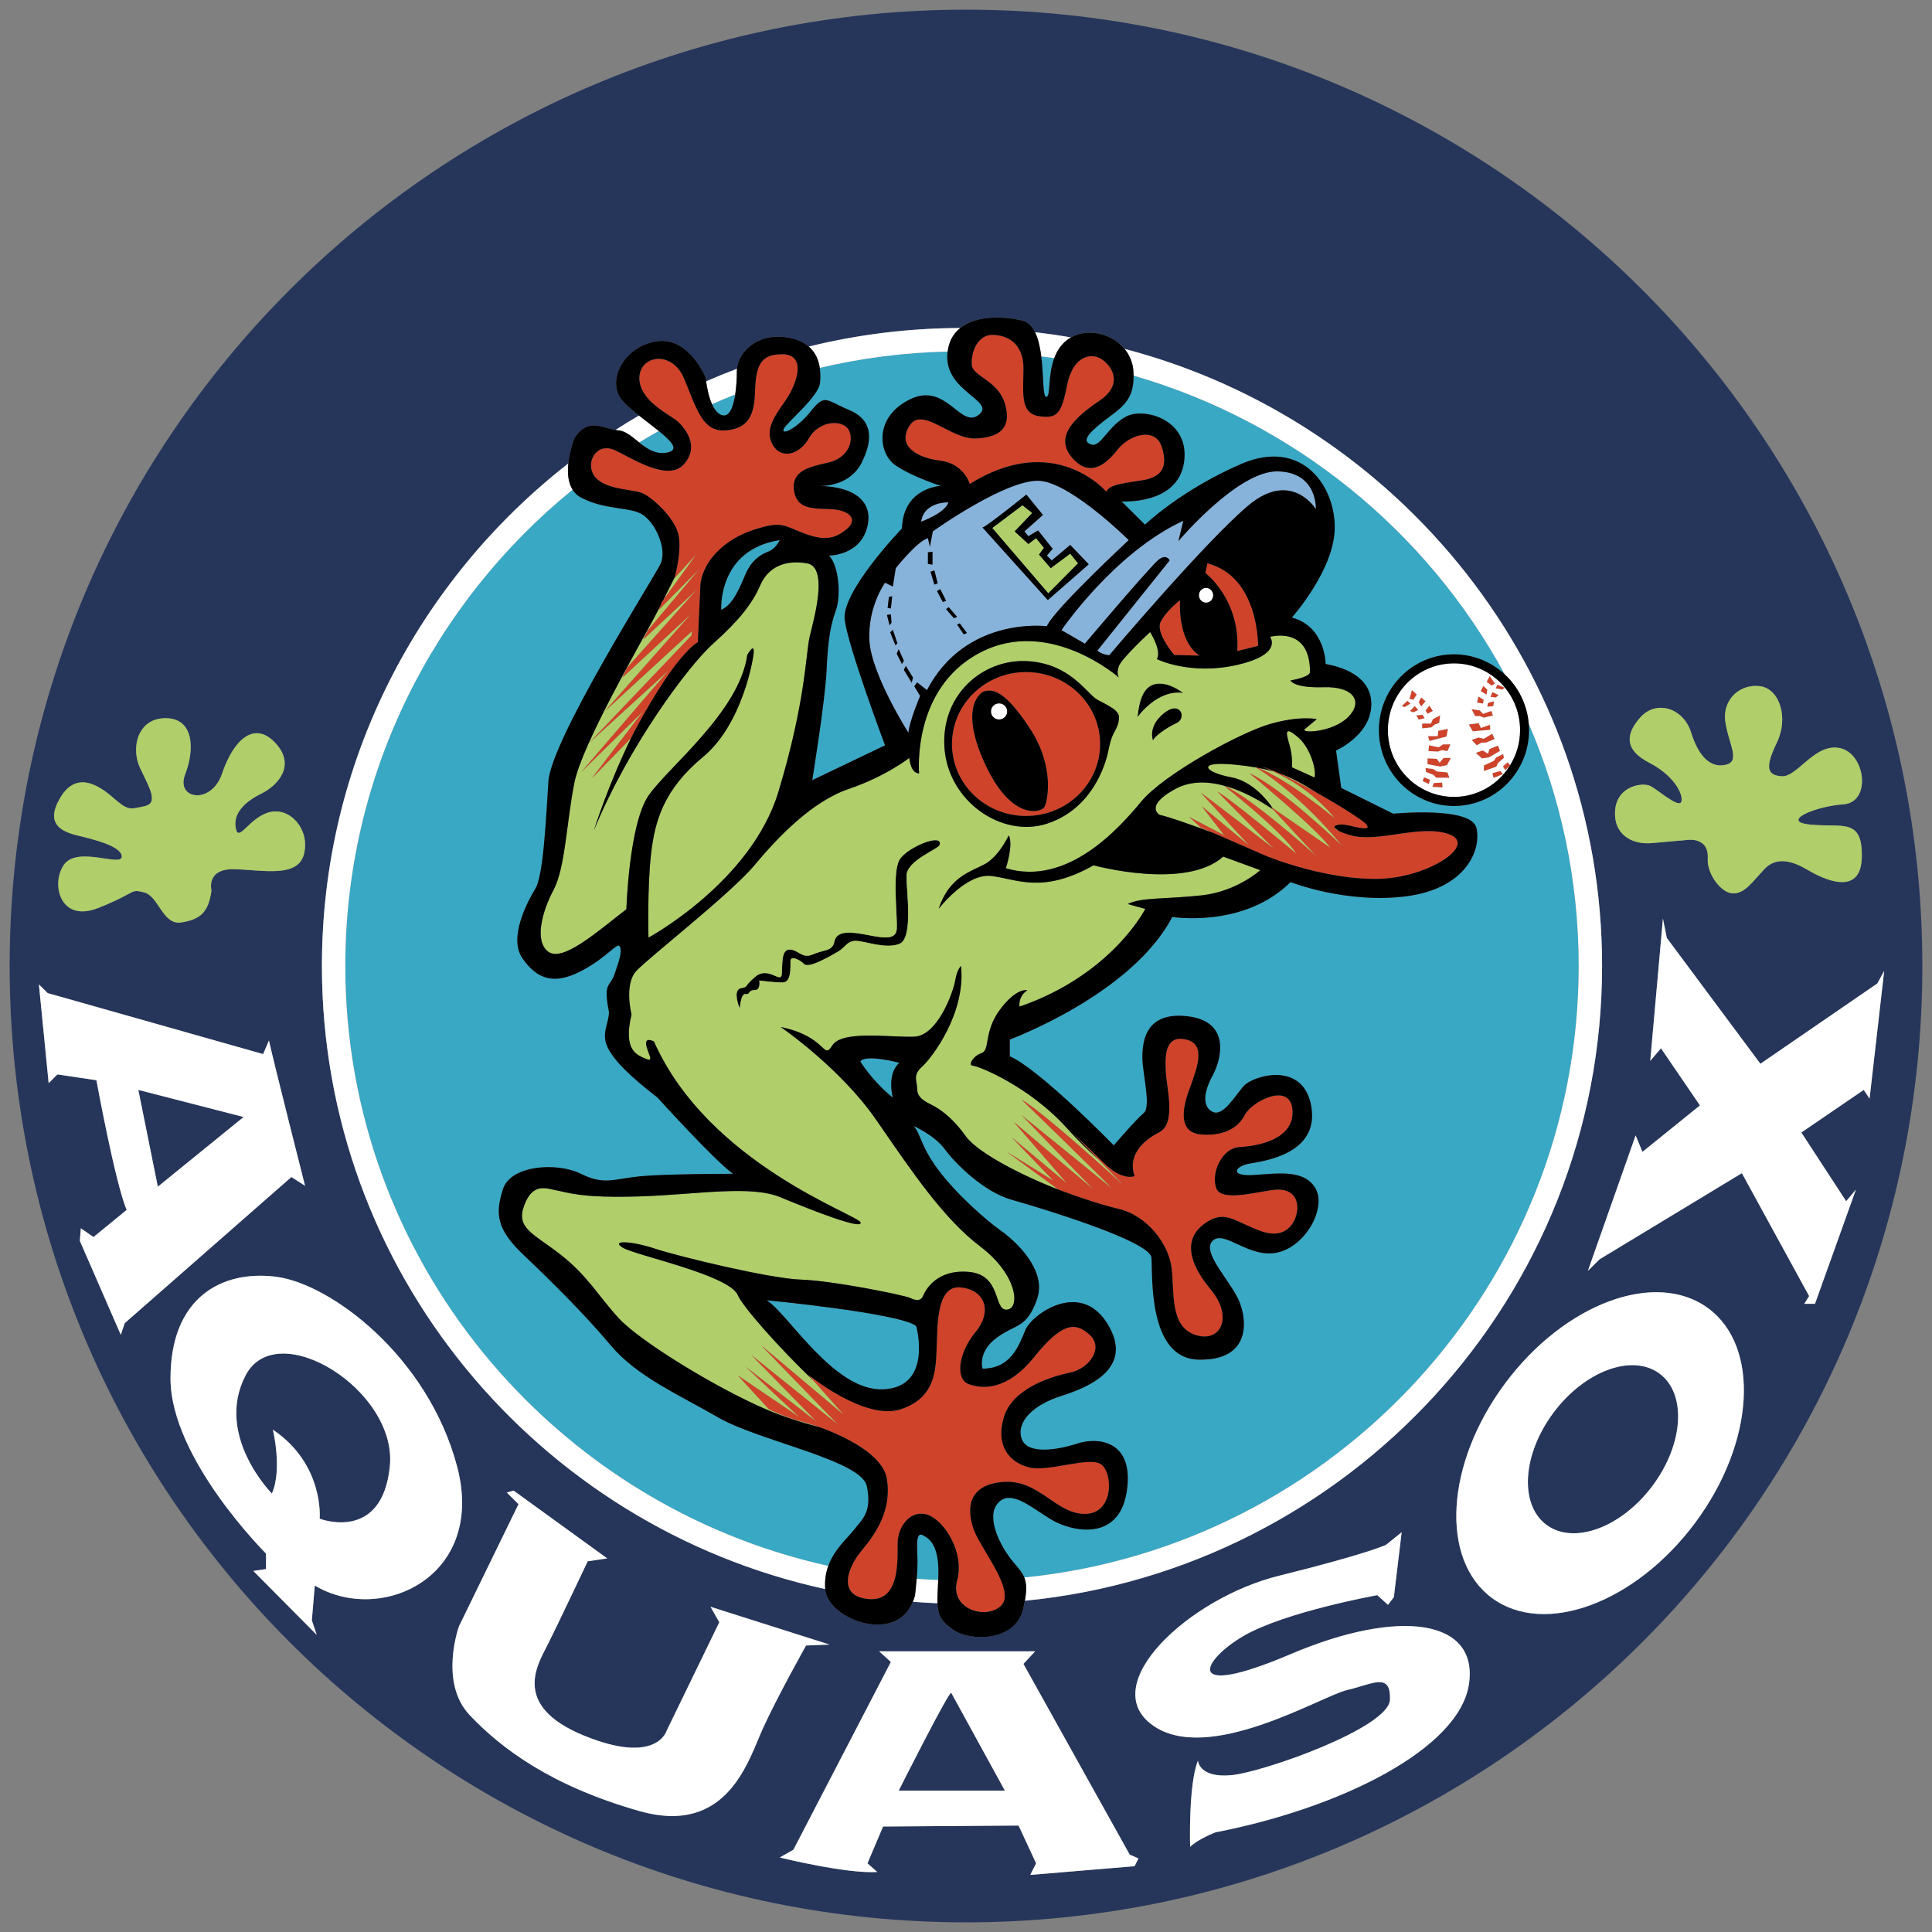 <?xml version="1.0" encoding="utf-8"?>
<!-- Generator: Adobe Illustrator 17.0.0, SVG Export Plug-In . SVG Version: 6.00 Build 0)  -->
<!DOCTYPE svg PUBLIC "-//W3C//DTD SVG 1.1//EN" "http://www.w3.org/Graphics/SVG/1.1/DTD/svg11.dtd">
<svg version="1.1" id="Layer_2" xmlns="http://www.w3.org/2000/svg" xmlns:xlink="http://www.w3.org/1999/xlink" x="0px" y="0px"
	 width="200px" height="200px" viewBox="0 0 200 200" style="enable-background:new 0 0 200 200;" xml:space="preserve">
<rect x="0" y="0" width="200" height="200" fill="#808080" stroke="none"/>
<path id="color8" style="fill:#26365B;" d="M100,1C45.324,1,1,45.324,1,100s44.324,99,99,99c54.675,0,99-44.324,99-99
	S154.676,1,100,1z M170.832,81.362c0.808,0.401,3.028,2.405,3.229,1.603c0.202-0.801-0.808-2.705-3.33-4.008
	s-2.522-2.906-0.908-4.71c1.615-1.804,4.44-1.001,5.248,1.603c0.807,2.606,2.119,3.708,3.633,3.307
	c1.513-0.401,0.202-2.204-0.102-4.509c-0.303-2.304,1.615-3.908,3.633-3.607c2.018,0.3,2.927,3.306,1.716,5.812
	c-1.21,2.505-1.11,3.407,0.504,3.507s3.431-3.507,6.054-2.906c2.624,0.601,3.229,5.611,0.304,5.812
	c-2.927,0.2-6.661,1.804-3.33,2.104c3.33,0.3,5.348-0.701,5.248,3.407c-0.101,4.108-4.036,2.204-5.55,1.303
	c-1.514-0.902-3.229-1.503-4.542-0.1c-1.311,1.402-2.017,2.505-3.228,2.505s-2.725-2.004-2.623-3.607
	c0.1-1.603-1.01-2.104-2.322-1.904c0,0-1.311,0.1-3.43,0.3c-2.12,0.2-4.037-0.901-3.835-3.407
	C167.402,81.362,170.025,80.962,170.832,81.362z M58.835,47.975c0.146-1.389,0.626-2.62,0.626-2.62
	c1.38-2.118,2.761-1.099,4.25-0.843c0.8-0.516,1.61-1.016,2.434-1.498c-0.667-0.529-1.287-1.054-1.705-1.533
	c-1.749-2.004,0.134-5.611,3.498-6.146c3.364-0.534,5.113,3.741,5.113,3.741s0.013,0.156,0.045,0.399
	c1.053-0.46,2.119-0.895,3.199-1.302c0.159-1.698,2.017-3.75,5.232-3.239c0.988,0.157,1.691,0.501,2.197,0.942
	c5.029-1.236,10.278-1.907,15.68-1.922c1.688-1.36,4.579-1.229,6.476-0.758c0.573,0.142,0.975,0.592,1.268,1.196
	c1.253,0.143,2.494,0.324,3.724,0.535c1.78-1.013,4.229-0.39,5.54,1.186c28.414,7.441,49.435,33.255,49.435,63.876
	c0,34.227-26.263,62.449-59.757,65.718c-0.055,0.29-0.123,0.604-0.212,0.958c-0.807,3.207-5.381,3.34-7.265,2.004
	c-1.212-0.859-1.529-1.505-1.568-2.705c-0.856-0.032-1.706-0.085-2.553-0.15c-1.779,4.465-8.807,1.783-9.064-1.287
	c-0.001-0.011-0.001-0.021-0.002-0.032c-29.754-6.483-52.102-32.937-52.102-64.507C33.325,78.885,43.324,60.073,58.835,47.975z
	 M6.248,82.565c1.614-2.706,3.835-1.403,5.449,0c1.615,1.403,1.716,1.202,3.229,0.901c1.514-0.3,0.605-1.804-0.403-3.908
	c-1.01-2.104-0.303-5.211,2.623-5.211c2.926,0,3.027,3.207,2.018,5.813c-1.009,2.605,2.725,3.206,3.835-0.101
	c1.11-3.306,3.229-5.51,5.449-3.206s0.403,4.409-1.413,5.311c-1.816,0.901-2.926,2.104-2.623,3.606
	c0.303,1.503,1.412-1.202,3.532-1.702c2.119-0.502,4.137,1.804,3.532,4.308c-0.606,2.505-4.137,1.704-7.164,1.603
	c-3.028-0.1-2.422,2.204-2.422,2.204c-0.303,2.305-1.211,3.006-3.128,3.307c-1.917,0.3-2.321-2.706-3.835-3.107
	c-1.514-0.401-0.706,0-4.743,1.603c-4.036,1.603-4.944-2.606-3.532-4.51c1.413-1.904,5.954,0.301,5.954-0.801
	c0-1.103-3.028-1.804-4.642-2.204C6.348,86.072,4.633,85.27,6.248,82.565z M12.504,138.177l-4.238-9.719l0.101-1.303l1.312,0.902
	l3.431-2.806c-1.211-2.905-3.128-13.427-3.128-13.427l-4.037-0.601l-0.908,0.901l-1.01-10.22l0.909,0.901l22.301,6.313l0.605-1.403
	c0.505,2.305,3.734,15.031,3.734,15.031l-1.412-0.902l-17.256,15.131L12.504,138.177z M32.585,164.13l-0.303,3.607l0.504,1.502
	l-6.559-6.613l1.312-0.2v-1.603c0,0-9.889-9.82-9.889-18.137c0-8.316,5.247-11.223,10.898-10.521
	c5.651,0.701,15.742,8.216,18.769,19.639C50.345,163.227,39.447,168.238,32.585,164.13z M66.188,187.477
	c-9.183-2.605-14.329-6.514-17.558-9.92c-3.229-3.407-1.11-9.219-1.11-9.219l6.155-12.626l-1.211-1.202l0.706-0.201l9.687,7.014
	l-2.018,0.3c0,0-3.129,6.614-4.137,8.618c-1.01,2.004-3.835,6.312,3.733,9.419c7.568,3.106,8.577-0.501,8.577-0.501l5.449-11.223
	l-0.908-1.603l12.311,3.908l-2.422,0.1c0,0-2.926,5.211-4.44,8.517C77.49,182.166,75.371,190.082,66.188,187.477z M117.45,193.188
	l-10.797,0.901l0.605-1.202l-1.816-3.908l-14.026,0.1l-1.615,3.808l1.009,0.901c-3.229,0.2-10.091-1.503-10.091-1.503l1.413-0.801
	l10.091-19.439l-1.211-1.103h16.146l-1.211,1.303l10.999,19.74l0.908,0.401L117.45,193.188z M152.063,174.35
	c-1.01,6.714-13.321,12.826-26.237,15.331c0,0-1.816,0.701-2.624,1.503c0,0-0.202-6.414,0.808-8.918c0,0,0.101,1.804,3.43,1.503
	c3.331-0.3,16.348-4.91,16.449-7.816c0.101-2.906-1.816-1.603-4.44-1.002c-2.624,0.602-14.43,7.816-20.181,3.607
	c-5.752-4.208,3.835-13.127,13.117-15.431c9.284-2.304,11.1-3.207,11.1-3.207l1.615-1.302l-0.808,6.713l-0.605,0.802l-1.11-1.003
	c0,0-9.485,1.704-13.825,4.208c-4.339,2.506-6.458,6.714,4.844,1.904C144.898,166.434,153.072,167.636,152.063,174.35z
	 M175.477,157.647c-6.17,8.291-15.576,11.779-21.008,7.793c-5.432-3.987-4.834-13.94,1.337-22.229
	c6.17-8.291,15.576-11.779,21.008-7.792C182.247,139.405,181.648,149.357,175.477,157.647z M192.932,112.826l-6.459,4.409
	l4.642,7.115l1.009-1.203l-4.238,11.824h-1.109l0.504-0.801l-6.963-12.726l-14.733,8.918l-1.21,1.203l4.945-14.029l0.706,1.704
	l5.954-4.809l-4.036-5.913l-1.11,1.303l1.312-14.73l0.403,2.004l9.687,13.026l12.109-8.316l0.707-1.303l-1.514,13.227
	L192.932,112.826z"/>
<path id="color7" style="fill:#26365B;" d="M14.32,112.826l10.899,2.805l-8.88,7.215L14.32,112.826z M25.421,142.385
	c-3.229,6.212,2.725,12.225,2.725,12.225c1.11-2.506,0.101-6.614,0.101-6.614c5.348,3.607,4.844,9.219,4.844,9.219
	s6.458,2.505,7.265-5.411C41.162,143.889,28.649,136.173,25.421,142.385z M93.03,185.373h10.999l-5.55-10.121
	C98.378,174.751,93.03,185.373,93.03,185.373z M171.779,142.182c-2.838-2.082-7.751-0.26-10.975,4.07
	c-3.222,4.33-3.535,9.528-0.698,11.61c2.838,2.082,7.75,0.261,10.974-4.069C174.304,149.463,174.616,144.264,171.779,142.182z"/>
<path id="color6" style="fill:#B0CE69;" d="M6.248,82.565c1.614-2.706,3.835-1.403,5.449,0c1.615,1.403,1.716,1.202,3.229,0.901
	c1.514-0.3,0.605-1.804-0.403-3.908c-1.01-2.104-0.303-5.211,2.623-5.211c2.926,0,3.027,3.207,2.018,5.813
	c-1.009,2.605,2.725,3.206,3.835-0.101c1.11-3.306,3.229-5.51,5.449-3.206s0.403,4.409-1.413,5.311
	c-1.816,0.901-2.926,2.104-2.623,3.606c0.303,1.503,1.412-1.202,3.532-1.702c2.119-0.502,4.137,1.804,3.532,4.308
	c-0.606,2.505-4.137,1.704-7.164,1.603c-3.028-0.1-2.422,2.204-2.422,2.204c-0.303,2.305-1.211,3.006-3.128,3.307
	c-1.917,0.3-2.321-2.706-3.835-3.107c-1.514-0.401-0.706,0-4.743,1.603c-4.036,1.603-4.944-2.606-3.532-4.51
	c1.413-1.904,5.954,0.301,5.954-0.801c0-1.103-3.028-1.804-4.642-2.204C6.348,86.072,4.633,85.27,6.248,82.565z M171.035,87.274
	c2.119-0.2,3.43-0.3,3.43-0.3c1.312-0.2,2.422,0.3,2.322,1.904c-0.102,1.603,1.412,3.607,2.623,3.607s1.917-1.103,3.228-2.505
	c1.312-1.403,3.028-0.802,4.542,0.1c1.514,0.901,5.449,2.805,5.55-1.303c0.101-4.108-1.917-3.107-5.248-3.407
	c-3.33-0.3,0.403-1.904,3.33-2.104c2.926-0.2,2.321-5.211-0.304-5.812c-2.623-0.601-4.44,3.006-6.054,2.906
	s-1.715-1.002-0.504-3.507c1.211-2.506,0.303-5.511-1.716-5.812c-2.018-0.3-3.936,1.303-3.633,3.607
	c0.304,2.304,1.615,4.108,0.102,4.509c-1.514,0.401-2.826-0.701-3.633-3.307c-0.808-2.605-3.633-3.407-5.248-1.603
	c-1.615,1.804-1.615,3.407,0.908,4.71s3.532,3.207,3.33,4.008c-0.202,0.801-2.422-1.203-3.229-1.603
	c-0.807-0.401-3.43,0-3.632,2.505C166.997,86.373,168.914,87.474,171.035,87.274z M70.318,68.348
	c0.301-0.361,0.607-0.706,0.92-1.035C70.936,67.616,70.628,67.966,70.318,68.348z M69.821,59.853c0,0,0.011-0.04,0.028-0.103
	c-0.404,0.815-0.804,1.616-1.172,2.342l3.465-4.777L69.821,59.853z M61.277,80.561l5.315-6.947l-6.391,6.279l9.014-10.488
	l-8.14,7.415L71.57,65.797l0.067-0.467l-9.015,8.284l8.947-10.087l-7.131,6.613l0.471-1.001l7.266-8.15l-5.584,5.211l0.471-0.936
	l5.382-6.413l-4.238,4.276l0.158-0.418c-0.205,0.401-0.396,0.771-0.562,1.085c-1.48,2.806-7.535,13.227-8.342,17.235
	c-0.807,4.008-0.942,8.818-2.152,11.089c-1.211,2.272-2.018,5.345-0.538,6.414c1.48,1.069,4.978-2.004,8.073-4.41
	c0,0,0.269-8.817,2.287-11.756c2.019-2.94,9.418-8.684,10.226-14.563c0,0,0.673-1.202,0.673-0.401c0,0.801-1.211,7.615-5.248,10.955
	c-4.036,3.341-4.978,6.547-5.382,10.021c-0.403,3.474-0.269,8.684-0.269,8.684s10.629-5.745,13.454-15.098
	c2.826-9.352,2.826-14.295,3.229-16.032c0.403-1.737,2.018-7.215-0.269-7.615c-2.287-0.401-4.036,0.401-4.844,2.271
	c-0.807,1.871-2.153,3.607-4.844,6.013c-2.691,2.405-8.88,10.821-12.379,19.372c0,0,1.488-4.798,4.025-9.92
	c-0.122,0.233-0.19,0.368-0.19,0.368L61.277,80.561z"/>
<path id="color5" d="M78.6,101.503c0,0,0.202,1.001-0.504,1.001c-0.706,0-0.404,0.502-0.908,0.401
	c-0.505-0.1-0.606,1.503-0.606,1.503s-0.807-1.904,0.101-2.104c0.908-0.2,0.202-0.1,1.514-1.202
	c1.312-1.103,2.624,0.701,2.725-0.201c0.101-0.901-0.101-2.605,0.807-2.605c0.908,0,1.312,1.002,2.422,0.501
	c1.11-0.501,2.018-0.3,2.22-1.302c0.202-1.002,1.211-1.103,2.927-0.802c1.715,0.3,3.431,0.802,3.532-0.501s-0.504-5.912,0.303-7.215
	c0.807-1.303,4.541-2.805,4.137-1.503c-0.133,0.428-3.431,1.603-3.431,3.207s0.706,6.413-0.706,7.014
	c-1.413,0.601-3.633-0.3-4.541-0.3c-0.908,0-1.11,0.701-1.816,1.102c-0.706,0.401-3.027,1.804-3.532,1.303
	c-0.504-0.501-1.413-0.902-1.413-0.3c0,0.601,0.101,2.204-0.807,2.204S78.6,101.503,78.6,101.503z M122.496,71.743
	c0,0-1.615-1.302-3.027-0.901c-1.413,0.401-1.616,2.505-1.716,3.406C117.754,74.248,119.771,71.342,122.496,71.743z"/>
<path id="color4" style="fill:#87B3DB;" d="M95.25,72.043l-0.606-1.001l0.303-0.401l1.009,0.801
	c4.037-7.715,12.413-6.614,12.413-6.614c0.706-1.702,8.476-8.917,8.476-8.917s-5.651-5.611-8.981-6.112
	c-3.329-0.502-11.301,5.21-11.301,5.21l-0.303,1.603l-0.202-0.901c-1.11,0.3-3.33,3.106-3.33,3.106l-0.303,1.904l-0.807-0.401
	c0,0-1.816,2.506-1.615,6.012c0.202,3.507,4.036,9.519,4.036,9.519C94.14,74.649,95.25,72.043,95.25,72.043z M106.25,51.201
	l1.716,2.105l-1.917,1.702l0.404,0.502l1.009-0.602l1.514,1.904l-0.605,0.702l0.504,0.501l1.917-1.603l1.917,2.004l-4.238,3.708
	l-6.761-7.515C102.012,54.608,106.25,51.201,106.25,51.201z M100.094,65.53l-0.336,0.134l-0.673-1.002l0.269-0.134L100.094,65.53z
	 M99.085,63.861l-0.337,0.133l-0.807-0.935l0.269-0.2L99.085,63.861z M97.941,62.191l-0.337,0.133l-0.605-1.135l0.336-0.2
	L97.941,62.191z M96.73,59.05l0.336,1.336L96.73,60.52l-0.404-1.336L96.73,59.05z M96.057,57.18l0.471-0.066v1.336l-0.471-0.066
	V57.18z M92.021,61.789l0.337-0.067l-0.135,1.269l-0.336-0.067L92.021,61.789z M91.819,63.66l0.403-0.067l0.067,0.869l-0.202,0.268
	L91.819,63.66z M92.156,65.464l0.269-0.268l0.471,1.403l-0.202,0.2L92.156,65.464z M92.828,67.668L93.03,67.2l0.538,1.203
	l-0.202,0.334L92.828,67.668z M93.77,68.938l0.74,1.202l-0.135,0.535l-0.807-1.336L93.77,68.938z M122.496,53.907l-0.504,2.104
	c0,0,6.155-7.315,10.292-7.215c4.137,0.1,3.936,3.908,3.936,3.908s-2.522-4.108-6.962-0.401
	c-4.441,3.707-14.431,15.531-14.431,15.531s-0.908-0.1-1.211-0.501l7.467-9.319c0,0-0.303-0.701-1.109-0.1
	c-0.808,0.601-7.669,8.718-7.669,8.718l-2.422-1.403C109.883,65.23,115.331,57.213,122.496,53.907z M95.351,54.007
	c0.303-2.104,2.826-2.004,2.826-2.004C97.874,53.105,95.351,54.007,95.351,54.007z"/>
<path id="color3" style="fill:#B0CE69;" d="M76.38,134.069c-0.908-2.104-10.596-4.108-11.907-4.91
	c-1.312-0.801,0.908-0.701,3.33,0.1c2.422,0.802,11.908,3.107,15.137,3.207c3.229,0.1,10.696,1.603,11.302,1.904
	c0.605,0.3,1.11,0.3,1.312-0.2c0.202-0.501,1.312-2.806,4.743-2.505c3.431,0.3,2.523,4.008,3.935,3.908
	c1.413-0.1,1.11-3.607-2.724-6.514c-3.835-2.905-7.064-7.716-10.797-13.127c-3.734-5.411-9.889-9.619-9.889-9.619
	c4.844,1.002,4.339,3.507,5.348,1.904c1.009-1.603,6.054-0.801,8.477-0.901c2.422-0.1,4.036-4.61,4.238-5.812
	C99.085,100.3,99.488,100,99.488,100c0.505,4.91-3.027,9.519-4.036,10.421c-1.009,0.902-0.505,1.503-0.505,2.305
	c0,0.801,0.606,1.202,1.413,1.602c0.807,0.402,2.119,1.203,3.633,3.307c1.269,1.764,6.148,4.227,9.894,5.629
	c-0.196-0.074-0.308-0.118-0.308-0.118l-5.348-3.908l4.844,3.006l-4.339-4.51l5.752,4.81l-5.55-6.414l8.274,7.014l-7.468-7.715
	l9.385,7.615c-1.514-1.603-9.385-9.219-9.385-9.219c2.423,1.403,10.596,8.918,10.596,8.918l-2.673-2.754
	c-1.076-0.966-2.174-2.032-3.18-3.158c-3.935-4.41-9.284-6.514-9.788-6.514c-0.505,0,0-1.002,0.908-1.302
	c0.908-0.3,0.202-2.204,1.917-4.51c1.716-2.304,2.825-2.004,2.825-2.004c-1.009,0.702-0.807,1.704-0.807,1.704
	c9.586-3.307,13.018-10.12,13.018-10.12l-1.816-0.501c1.312-0.702,4.036-0.502,7.669-0.902c3.633-0.401,6.054-2.605,6.054-2.605
	l-3.835-1.403c-3.936,3.507-13.421,0.901-13.421,0.901c-5.348,3.007-7.972,1.403-10.595,1.103c-2.624-0.3-5.449,3.407-5.449,3.407
	c1.11-3.307,3.229-3.808,4.742-4.61c1.514-0.801,2.522-3.006,2.522-3.006c0.505,1.002-0.302,3.407-0.302,3.407
	c6.357,1.904,11.706-4.109,14.026-6.914c2.321-2.805,10.192-7.115,13.32-8.016c3.129-0.902,4.843-0.501,4.843-0.501
	s-0.605,0.501-1.211,1.002c-0.605,0.501,2.826,0.401,4.441-1.203c1.615-1.602,0.605-3.206-2.523-3.106
	c-3.128,0.1-3.43-0.701-3.43-0.701c2.22-0.402,2.018-0.902,2.018-0.902c0-4.809-4.137-3.607-4.137-3.607s1.413,1.804-3.431,2.906
	c-4.844,1.102-8.275-0.602-8.275-0.602c0.505-0.901-0.706-2.805-0.706-2.805s-2.926,2.705-3.228,3.507c-0.304,0.801,0,1.202,0,1.202
	s-7.165-6.312-14.33-2.605c-7.164,3.707-6.357,12.525-6.357,12.525c-0.908,0-1.01-1.602-1.01-1.602s-2.422,1.904-6.256,3.206
	c-3.835,1.303-7.367,5.011-9.788,7.916c-2.422,2.906-10.899,9.519-12.21,10.922c-1.312,1.403-0.505,4.51-0.505,4.51
	c-0.908,3.808,0.606,4.208,1.514,4.609c0.908,0.401,0.101-0.701,0-1.503c-0.101-0.801,0.807-0.3,0.807-0.3
	c5.651,12.726,21.191,17.936,21.393,18.738c0.202,0.801-5.146-1.303-8.274-2.605c-3.129-1.303-8.476-0.301-14.531-0.101
	c-6.055,0.201-7.468-0.401-8.578-0.601c-1.11-0.2-2.522-0.901-3.431,1.503s0.908,2.905,3.734,5.111
	c2.826,2.204,3.935,4.308,6.054,6.613c2.119,2.304,9.89,7.115,15.238,9.419c1.725,0.744,3.721,1.37,5.637,1.881
	c-0.737-0.27-1.379-0.467-1.802-0.578c-1.917-0.502-3.532-1.303-3.532-1.303l-3.229-3.507l6.358,4.308l-5.55-5.21l7.366,5.712
	l-6.76-6.914l8.981,7.215l-7.972-8.216l8.578,7.214l-3.143-3.543C80.408,139.279,76.884,135.237,76.38,134.069z M121.79,74.849
	c-1.11,0.501-2.423,1.503-2.423,1.804c0,0-0.605-1.403,1.11-2.806C122.193,72.444,122.899,74.348,121.79,74.849z M119.469,70.841
	c1.412-0.401,3.027,0.901,3.027,0.901c-2.725-0.401-4.742,2.505-4.742,2.505C117.853,73.346,118.056,71.242,119.469,70.841z
	 M106.25,68.436c4.541,0.2,6.256,3.407,7.366,4.008c1.11,0.602,2.321,1.103,2.221,1.904c0,0,0,0.502-0.304,1.103
	c-0.303,0.601-0.504,0.801-0.807,2.304c-0.303,1.503-1.716,6.012-6.357,7.515c-4.643,1.503-10.192-2.305-10.596-7.816
	C97.369,71.943,101.708,68.236,106.25,68.436z M78.096,102.505c-0.706,0-0.404,0.502-0.908,0.401
	c-0.505-0.1-0.606,1.503-0.606,1.503s-0.807-1.904,0.101-2.104c0.908-0.2,0.202-0.1,1.514-1.202
	c1.312-1.103,2.624,0.701,2.725-0.201c0.101-0.901-0.101-2.605,0.807-2.605c0.908,0,1.312,1.002,2.422,0.501
	c1.11-0.501,2.018-0.3,2.22-1.302c0.202-1.002,1.211-1.103,2.927-0.802c1.715,0.3,3.431,0.802,3.532-0.501s-0.504-5.912,0.303-7.215
	c0.807-1.303,4.541-2.805,4.137-1.503c-0.133,0.428-3.431,1.603-3.431,3.207s0.706,6.413-0.706,7.014
	c-1.413,0.601-3.633-0.3-4.541-0.3c-0.908,0-1.11,0.701-1.816,1.102c-0.706,0.401-3.027,1.804-3.532,1.303
	c-0.504-0.501-1.413-0.902-1.413-0.3c0,0.601,0.101,2.204-0.807,2.204s-2.422-0.2-2.422-0.2S78.802,102.505,78.096,102.505z
	 M110.374,123.446c0.002,0,0.004,0.001,0.005,0.001C110.378,123.447,110.376,123.446,110.374,123.446z M124.312,85.671
	c0,0,0.517,0.223,1.263,0.545c-2.57-0.954-4.869-1.751-5.501-1.847c0,0-1.716-0.902,1.614-2.706
	c3.294-1.784,7.669,0.45,10.108,2.147l4.525,4.868c0,0-6.861-6.212-9.586-7.315c0,0,6.054,4.71,7.467,7.014
	c0,0-6.963-5.812-8.173-6.414l5.853,5.913c0,0-5.651-4.41-7.568-5.812l5.045,5.51l-4.944-4.108l2.321,3.006l-3.632-1.904
	L124.312,85.671z M137.733,87.776l-5.995-4.13c-0.458-0.682-2.025-2.768-4.298-3.185c-2.724-0.502-3.733-1.704,0.404-1.303
	c0.81,0.078,1.521,0.173,2.165,0.286c0.77,0.458,4.685,2.923,8.934,8.13c0,0-6.255-6.012-9.586-7.515
	C129.357,80.059,136.32,85.771,137.733,87.776z M138.238,84.769c0,0-4.906-4.118-8.059-5.294c0.598,0.11,1.137,0.238,1.639,0.386
	C133.369,80.569,136.073,82.082,138.238,84.769z M138.131,85.655c0.124,0.113,0.284,0.241,0.48,0.381
	C138.293,85.885,138.15,85.757,138.131,85.655z M136.343,82.079c-1.337-0.753-2.708-1.474-3.831-1.991
	c1.303,0.467,2.411,1.103,3.808,1.976C136.328,82.069,136.335,82.074,136.343,82.079z M108.52,61.422l-5.802-6.764l3.129-2.355
	l1.009,0.801l-1.816,1.904l1.413,1.303l0.807-0.601l0.807,1.002l-0.504,0.702l1.211,1.402l2.018-1.502l0.808,1.002L108.52,61.422z
	 M133.461,77.02c-0.403-1.336-0.403-1.804,0.875-0.735c1.278,1.069,1.951,3.341,1.749,4.208l-2.355-1.068
	C133.731,79.426,133.865,78.357,133.461,77.02z"/>
<path id="color2" style="fill:#CF432A;" d="M80.757,36.684c-0.556,0.165-1.108,0.335-1.659,0.514
	C79.475,36.868,80.021,36.699,80.757,36.684z M70.83,39.211c-1.278-3.073-4.709-2.405-4.642,0c0.032,1.159,0.816,2.084,1.694,2.807
	c1.11-0.605,2.241-1.175,3.388-1.718C71.131,39.949,70.985,39.584,70.83,39.211z M68.509,62.324l-0.145,0.385
	c0.101-0.197,0.205-0.404,0.313-0.617L68.509,62.324z M70.318,68.348c-1.853,2.224-3.479,5.007-4.814,7.704
	C66.135,74.837,68.255,70.887,70.318,68.348z M66.457,51.035c1.01,0.401,3.364,2.538,3.768,4.275c0.359,1.545-0.239,3.93-0.375,4.44
	c1.393-2.81,2.797-5.71,2.797-5.71c-0.135,1.871-0.404,12.292-0.404,12.292c-0.342,0.304-0.676,0.635-1.005,0.981
	c0.346-0.348,0.685-0.643,1.005-0.847l0.269-6.012c0.005-0.041,0.011-0.08,0.017-0.121c0.391-2.485,2.652-4.57,5.499-5.49
	c2.892-0.935,3.027-0.468,5.113,0.334c2.086,0.801,3.229,0.668,4.507-0.401c1.279-1.069,0.202-2.005-1.682-2.071
	c-1.884-0.066-3.498,0-3.767-1.937c-0.269-1.938,1.346-2.406,3.498-2.873c2.152-0.468,2.758-2.338,2.153-3.407
	c-0.606-1.069-3.027-1.002-4.104,0.869c-1.076,1.87-2.96,2.137-3.768,0.667c-0.807-1.47,0.135-2.872,1.278-4.475
	c0.549-0.77,1.109-1.892,1.273-2.868c-1.469,0.406-2.919,0.858-4.344,1.365c-0.008,0.144-0.018,0.282-0.022,0.434
	c-0.067,2.405-0.606,3.874-3.027,4.074c-1.439,0.119-2.236-0.709-2.915-2.043c-0.716,0.34-1.42,0.701-2.121,1.067
	c0.047,0.037,0.091,0.073,0.125,0.107c0.673,0.668,2.22,2.472,0.605,4.342c-1.447,1.677-4.458-0.025-6.472-1.07
	c-1.008,0.667-2.002,1.356-2.969,2.077c0.045,0.089,0.097,0.177,0.158,0.262C62.556,50.7,65.448,50.634,66.457,51.035z M71.27,40.3
	c-1.147,0.543-2.278,1.113-3.388,1.718c0.353,0.291,0.719,0.549,1.059,0.776c0.912-0.486,1.835-0.952,2.772-1.395
	C71.569,41.051,71.423,40.683,71.27,40.3z M61.264,47.611c0.558-0.407,1.118-0.809,1.69-1.198
	C62.101,46.334,61.478,46.89,61.264,47.611z M81.123,36.672c-0.135-0.007-0.242,0.009-0.366,0.012
	c-0.556,0.165-1.108,0.335-1.659,0.514c-0.4,0.351-0.626,0.871-0.759,1.513c1.349-0.465,2.716-0.887,4.103-1.264
	C82.252,37.009,81.848,36.711,81.123,36.672z M82.53,38.681c0.077-0.464,0.061-0.892-0.087-1.235
	c-1.387,0.377-2.755,0.8-4.103,1.264c-0.082,0.397-0.129,0.846-0.154,1.335C79.61,39.539,81.06,39.088,82.53,38.681z M61.388,49.035
	c0.967-0.722,1.961-1.41,2.969-2.077c-0.233-0.121-0.456-0.235-0.659-0.332c-0.264-0.126-0.512-0.191-0.745-0.213
	c-0.571,0.389-1.131,0.791-1.69,1.198C61.131,48.062,61.157,48.575,61.388,49.035z M72.221,42.512
	c-0.174-0.341-0.341-0.712-0.507-1.113c-0.937,0.443-1.86,0.909-2.772,1.395c0.482,0.321,0.906,0.581,1.158,0.784
	C70.801,43.213,71.505,42.852,72.221,42.512z M72.242,66.332c0,0,0.269-10.421,0.404-12.292c0,0-1.404,2.9-2.797,5.71
	c-0.017,0.063-0.028,0.103-0.028,0.103l2.321-2.538l-3.465,4.777c-0.108,0.213-0.212,0.419-0.313,0.617l-0.158,0.418l4.238-4.276
	l-5.382,6.413l-0.471,0.936l5.584-5.211l-7.266,8.15l-0.471,1.001l7.131-6.613l-8.947,10.087l9.015-8.284l-0.067,0.467L61.075,76.82
	l8.14-7.415l-9.014,10.488l6.391-6.279l-5.315,6.947l4.036-4.142c0,0,0.068-0.134,0.19-0.368c1.335-2.697,2.961-5.48,4.814-7.704
	c0.31-0.382,0.618-0.732,0.92-1.035C71.567,66.967,71.901,66.636,72.242,66.332z M131.738,83.646l-0.261-0.18l0.319,0.343
	c0.028,0.019,0.058,0.039,0.085,0.057C131.881,83.867,131.83,83.782,131.738,83.646z M141.064,85.57c-0.909,0-3.633-0.601-3.028,0
	c0.025,0.025,0.066,0.057,0.095,0.084c-0.044-0.24,0.564-0.341,1.016-0.285c0.807,0.1,2.926,0.802,2.321,0
	c-0.314-0.414-2.648-1.898-5.124-3.292C139.062,83.777,141.969,85.57,141.064,85.57z M129.863,79.358c0,0,0.057,0.033,0.147,0.086
	c0.058,0.01,0.113,0.021,0.17,0.032C130.073,79.436,129.964,79.391,129.863,79.358z M142.072,89.68
	c-4.238-0.301-5.752,0.901-8.98-0.502c-1.674-0.727-4.752-1.936-7.516-2.962c1.653,0.714,4.431,1.916,5.196,2.261
	c1.109,0.501,6.76,2.605,11.907,2.505c5.146-0.1,10.292-3.507,7.366-4.609c-2.926-1.103-7.366,0.901-10.192,0.1
	c-0.573-0.163-0.97-0.308-1.241-0.437c0.899,0.637,2.531,1.439,4.672,1.439C146.008,87.474,146.311,89.98,142.072,89.68z
	 M130.569,79.358c0,0,0.487,0.157,1.249,0.504c0.239,0.071,0.47,0.146,0.695,0.226C131.692,79.711,131.001,79.44,130.569,79.358z
	 M141.064,85.57c0.906,0-2.002-1.794-4.72-3.492c-1.337-0.753-2.708-1.474-3.831-1.991c-0.225-0.08-0.456-0.155-0.695-0.226
	c1.551,0.708,4.255,2.22,6.42,4.907c0,0-4.906-4.118-8.059-5.294c-0.057-0.01-0.112-0.022-0.17-0.032
	c0.77,0.458,4.685,2.923,8.934,8.13c0,0-6.255-6.012-9.586-7.515c0,0,6.963,5.712,8.376,7.717l-5.995-4.13
	c0.092,0.136,0.143,0.221,0.143,0.221c-0.027-0.019-0.057-0.039-0.085-0.057l4.525,4.868c0,0-6.861-6.212-9.586-7.315
	c0,0,6.054,4.71,7.467,7.014c0,0-6.963-5.812-8.173-6.414l5.853,5.913c0,0-5.651-4.41-7.568-5.812l5.045,5.51l-4.944-4.108
	l2.321,3.006l-3.632-1.904l1.21,1.102c0,0,0.517,0.223,1.263,0.545c2.764,1.026,5.843,2.235,7.516,2.962
	c3.228,1.403,4.742,0.2,8.98,0.502c4.239,0.3,3.935-2.205,1.211-2.205c-2.142,0-3.774-0.802-4.672-1.439
	c-0.319-0.151-0.461-0.279-0.48-0.381c-0.029-0.027-0.07-0.06-0.095-0.084C137.431,84.97,140.155,85.57,141.064,85.57z
	 M109.887,123.265c0.163,0.061,0.33,0.124,0.487,0.181C110.179,123.374,110.014,123.312,109.887,123.265z M111.9,123.949
	c-0.466-0.138-0.979-0.307-1.521-0.502c1.163,0.427,3.407,1.213,5.457,1.704c2.926,0.702,5.146,3.607,5.448,6.112
	c0.304,2.506-0.202,6.013,2.423,6.914c2.623,0.901,4.036-1.804,1.614-4.709c-2.422-2.906-2.724-5.311-0.605-6.814
	c2.119-1.503,3.028-0.2,5.853,0.801c2.826,1.002,3.734-1.302,3.734-2.405c0-1.102-0.605-1.904-2.018-1.904
	c-1.413,0-5.752,1.403-6.357-0.1c-0.606-1.503,0.504-4.208,2.422-4.308c1.917-0.1,5.651-0.802,5.449-3.808
	c-0.202-3.006-4.238-0.902-4.944,0.501c-0.707,1.403-2.322,2.204-4.542,2.004c-2.22-0.2-2.018-2.405-1.21-4.609
	c0.807-2.204,1.815-4.71-0.304-5.211c-2.119-0.501-2.22,1.503-2.119,3.307c0.101,1.804,1.11,5.411-0.706,6.312
	c-1.816,0.901-3.229,2.505-2.523,4.509c0,0-1.21,0.602-3.228-1.402c-2.018-2.004-3.229-3.107-3.229-3.107l2.675,2.758
	c3.14,2.812,6.103,4.758,6.103,4.758S115.635,125.05,111.9,123.949z M105.745,113.828c0,0,7.871,7.615,9.385,9.219l-9.385-7.615
	l7.468,7.715l-8.274-7.014l5.55,6.414l-5.752-4.81l4.339,4.51l-4.844-3.006l5.348,3.908c0,0,0.112,0.044,0.308,0.118
	c0.163,0.061,0.33,0.124,0.487,0.181c0.002,0,0.004,0.001,0.005,0.001c0.542,0.194,1.054,0.364,1.521,0.502
	c3.735,1.102,7.871,0.801,7.871,0.801s-2.964-1.945-6.103-4.758l2.673,2.754C116.341,122.746,108.167,115.231,105.745,113.828z
	 M103.626,166.234c0.112-0.104,0.193-0.225,0.257-0.356c-1.401,0.09-2.809,0.151-4.232,0.152
	C100.669,167.042,102.585,167.204,103.626,166.234z M89.902,165.532c0.4,0.038,0.747,0.006,1.049-0.079
	c-0.83-0.108-1.657-0.229-2.478-0.368C88.808,165.314,89.273,165.473,89.902,165.532z M92.929,159.82
	c0-1.904,1.413-3.607,3.128-3.006c1.713,0.6,3.827,3.897,3.031,6.798c0.167,0.002,0.332,0.013,0.498,0.013
	c1.342,0,2.671-0.056,3.992-0.137c-0.779-1.813-2.346-3.943-2.778-5.171c-0.706-2.004-0.706-4.61,3.027-4.91
	c3.734-0.3,5.449,3.307,8.477,3.307c3.027,0,2.926-4.208,1.715-5.111c-1.21-0.901-5.448,0.801-7.466,0.3
	c-2.018-0.501-3.532-2.204-2.623-5.211c0.908-3.005,4.944-4.208,6.861-4.609c1.917-0.401,3.532-2.505,2.018-3.908
	c-1.514-1.403-2.926-1.203-5.752,2.305c-2.826,3.507-5.348,3.307-6.761,2.806c-1.412-0.502-1.11-3.207,0.706-5.411
	c1.816-2.204,0.908-4.409-1.615-4.61c-2.523-0.2-2.321,4.309-2.422,6.313c-0.101,2.004,0,5.11-3.734,6.312
	c-3.734,1.203-9.586-3.607-9.586-3.607l0.591,0.665c3.066,2.942,6.326,5.647,8.39,6.449c0,0-3.66-0.554-7.684-1.626
	c2.604,0.949,6.483,2.835,6.876,5.334c0.505,3.207-1.11,5.611-2.624,7.415c-0.504,0.601-0.948,1.325-1.202,2.033
	c1.548,0.285,3.111,0.523,4.695,0.693C92.969,162.072,92.929,160.708,92.929,159.82z M99.016,164.814
	c0.083,0.486,0.311,0.894,0.635,1.216c1.422-0.001,2.83-0.062,4.232-0.152c0.162-0.334,0.177-0.747,0.085-1.212
	c-1.449,0.096-2.907,0.163-4.381,0.163C99.395,164.829,99.207,164.816,99.016,164.814z M88.474,165.085
	c0.821,0.139,1.647,0.26,2.478,0.368c0.592-0.168,1.004-0.549,1.296-1.045c-1.507-0.17-2.996-0.395-4.471-0.664
	C87.791,164.283,87.995,164.757,88.474,165.085z M99.586,163.626c-0.167,0-0.332-0.011-0.498-0.013
	c-0.001,0.005-0.002,0.01-0.003,0.015c-0.121,0.437-0.13,0.83-0.069,1.186c0.191,0.002,0.379,0.015,0.57,0.015
	c1.474,0,2.932-0.067,4.381-0.163c-0.072-0.366-0.211-0.763-0.388-1.177C102.258,163.571,100.928,163.626,99.586,163.626z
	 M87.993,162.555c-0.147,0.411-0.227,0.814-0.217,1.188c1.474,0.27,2.963,0.495,4.471,0.664c0.2-0.341,0.341-0.738,0.441-1.159
	C91.104,163.078,89.541,162.84,87.993,162.555z M78.802,139.28l7.972,8.216l-8.981-7.215l6.76,6.914l-7.366-5.712l5.55,5.21
	l-6.358-4.308l3.229,3.507c0,0,1.615,0.801,3.532,1.303c0.423,0.111,1.064,0.308,1.802,0.578c4.023,1.072,7.684,1.626,7.684,1.626
	c-2.065-0.802-5.324-3.507-8.39-6.449l3.143,3.543L78.802,139.28z M100.598,37.774c0.102,1.203,2.725,1.603,3.431,4.008
	c0.707,2.406-0.403,3.507-3.027,3.607c-2.624,0.1-5.55-3.407-6.862-1.302c-1.312,2.104,0.807,3.306,3.229,3.606
	c2.422,0.301,3.027,2.406,3.027,2.406c8.779-5.511,14.128,0.801,14.128,0.801c0.303-0.801,2.119-0.901,3.835-1.202
	c1.716-0.301,2.623-1.203,1.917-3.407c-0.707-2.204-3.431-1.203-4.542,0.2c-1.109,1.403-2.825,3.106-4.742,0.901
	c-1.917-2.204,0.303-4.208,2.825-5.912c1.667-1.125,1.701-2.336,1.214-3.232c-1.14-0.283-2.295-0.531-3.458-0.752
	c-0.464,0.459-0.86,1.194-1.085,2.28c-0.605,2.906-0.909,3.607-2.927,3.307c-2.018-0.3-1.615-2.505-1.615-5.009
	c0-0.553-0.09-1.015-0.23-1.419c-1.632-0.156-3.285-0.24-4.951-0.27C100.62,36.862,100.564,37.359,100.598,37.774z M102.718,34.668
	c-0.528,0-0.94,0.216-1.262,0.533c1.146,0.032,2.285,0.094,3.416,0.184C104.274,34.886,103.498,34.668,102.718,34.668z
	 M114.019,37.173c-0.695-0.439-1.668-0.445-2.446,0.325c1.163,0.221,2.318,0.469,3.458,0.752
	C114.781,37.79,114.396,37.411,114.019,37.173z M100.766,36.386c1.666,0.03,3.319,0.114,4.951,0.27
	c-0.188-0.543-0.478-0.964-0.845-1.271c-1.131-0.09-2.27-0.152-3.416-0.184C101.133,35.518,100.904,35.936,100.766,36.386z
	 M98.547,77.02c0-4.113,3.433-7.448,7.669-7.448s7.669,3.335,7.669,7.448c0,4.114-3.433,7.449-7.669,7.449
	S98.547,81.134,98.547,77.02z M101.91,78.958c2.758,6.078,5.853,5.143,6.189,4.609c0.337-0.534,1.144-4.142-1.48-8.15
	c-2.623-4.008-3.901-4.141-4.843-3.808C101.776,71.609,99.152,72.878,101.91,78.958z M122.159,62.123c0,0-1.48,1.135-2.017,2.271
	c-0.539,1.136,1.412,3.407,1.412,3.407l2.624,0.067C121.824,66.332,122.159,62.123,122.159,62.123z M124.986,58.316l-0.202,1.001
	c0,0,3.633,2.74,3.296,8.083l2.152-0.534C130.232,66.866,130.368,59.719,124.986,58.316z M145.705,72.545l-0.605,0.55l0.303,0.1
	l0.605-0.35L145.705,72.545z M146.664,71.893l-0.504-0.451l-0.253,0.902l0.404,0.099L146.664,71.893z M146.462,73.095l-0.504,0.502
	l0.354,0.15l0.504-0.25L146.462,73.095z M147.572,72.595l-0.453-0.401l-0.253,0.501l0.253,0.451L147.572,72.595z M147.27,73.998
	l-0.657,0.05l0.253,0.451l0.606-0.151L147.27,73.998z M147.774,73.898l0.554-0.3l-0.353-0.551l-0.404,0.501L147.774,73.898z
	 M148.53,74.999l0.455-0.15l0.1-0.802l-0.757,0.402l-0.202,0.45h-0.908v0.502l0.959-0.101L148.53,74.999z M148.834,76.202h-1.01
	l0.152,0.501l1.766-0.451l0.152-0.801l-1.01,0.2L148.834,76.202z M147.27,80.861l0.655,0.3l0.102-0.451l-0.606-0.25L147.27,80.861z
	 M148.43,81.062l-0.152,0.401l1.06,0.051l-0.051-0.502L148.43,81.062z M148.733,79.859l-0.353-0.25l-0.808-0.1l0.051,0.401
	l0.757,0.3l0.303,0.3h1.362l-0.202-0.551L148.733,79.859z M148.935,77.354l-1.01-0.2l-0.05,0.601l0.959,0.051l0.453-0.151l0.555,0.1
	l0.304-0.701h-0.757L148.935,77.354z M149.036,78.958l-0.303-0.401l-0.959-0.051v0.601l1.311,0.251l0.707-0.15l0.403-0.752h-0.757
	L149.036,78.958z M155.773,71.192l-0.756-0.319l-0.185,0.384l0.689,0.13L155.773,71.192z M154.759,70.752l-0.541-0.767l-0.324,0.592
	l0.517,0.403L154.759,70.752z M155.133,71.949l-0.644-0.304l-0.198,0.495l0.56,0.068L155.133,71.949z M153.974,71.401l-0.406-0.389
	l-0.293,0.529l0.613,0.369L153.974,71.401z M153.96,73.16l0.621-0.06l0.086-0.509l-0.635,0.171L153.96,73.16z M153.595,72.438
	l-0.549-0.339l-0.148,0.637l0.624,0.099L153.595,72.438z M153.18,74.126l0.434,0.166l0.938-0.224l-0.169-0.472l-0.856,0.301
	l-0.343-0.358l-0.848-0.127l0.364,0.723L153.18,74.126z M154.276,75.546l-0.026-0.523l-0.951,0.335l-0.234-0.503l-1.019,0.146
	l0.413,0.705L154.276,75.546z M156.342,79.231l-0.012-0.014c-0.012,0.02-0.023,0.041-0.036,0.061L156.342,79.231z M155.578,79.34
	l0.247,0.392l0.469-0.454c0.013-0.02,0.024-0.041,0.036-0.061l-0.266-0.313L155.578,79.34z M154.49,80.042l0.122,0.489l0.982-0.399
	l-0.278-0.327L154.49,80.042z M154.874,78.419l-0.249,0.353l-1.013,0.463l-0.004,0.586l1.283-0.452l0.185-0.384l0.611-0.535
	l-0.087-0.395L154.874,78.419z M153.592,76.479l-0.528-0.133l-0.714,0.251l0.521,0.561l0.489-0.279l0.478-0.009l0.887-0.366
	l-0.25-0.55L153.592,76.479z M155.277,77.746l-0.203-0.566l-0.887,0.365l-0.151,0.478l-0.549-0.338l-0.713,0.252l0.633,0.574
	l0.717-0.093L155.277,77.746z"/>
<path id="color1" style="fill:#38A8C5;" d="M97.134,163.328c-0.003,0.086-0.007,0.153-0.011,0.236
	c-0.747-0.029-1.489-0.074-2.229-0.128c0.048-0.579,0.087-1.202,0.087-1.711c0-1.337-0.269-3.207,0.538-2.806
	C96.327,159.32,97.269,160.122,97.134,163.328z M108.301,41.082c0.491,0,0.128-2.131,0.833-4.011
	c-0.445-0.067-0.896-0.113-1.343-0.17C108.044,38.952,107.936,41.082,108.301,41.082z M114.222,43.62
	c-1.883,1.47-2.153,2.137-1.211,2.405c0.943,0.267,1.75-2.004,3.633-2.939c1.883-0.935,6.593,0.401,5.921,4.809
	c-0.673,4.409-6.458,4.008-6.458,4.008l2.42,2.405c0,0,3.768-3.606,9.957-6.279c6.189-2.672,9.687,2.138,9.687,6.546
	s-4.44,9.352-4.44,9.352c3.498,0.935,3.498,4.81,3.498,4.81c2.288,0.401,4.978,1.603,4.708,4.543
	c-0.269,2.939-3.632,4.409-3.632,4.409l0.538,3.875l5.382,2.671c0,0,8.073-0.801,8.61,1.47c0.538,2.272-1.077,6.28-7.266,7.082
	c-6.189,0.801-11.974-1.47-11.974-1.47c-4.844,4.81-12.244,3.607-12.244,3.607c-4.171,8.016-16.818,12.692-16.818,12.692v1.737
	c3.095,1.336,10.764,9.219,10.764,9.219s2.288-2.672,3.095-3.341c0.807-0.667-0.135-4.141-0.135-5.744s0.269-4.81,4.709-4.276
	c4.44,0.534,3.498,4.409,2.556,6.146c-0.942,1.736-1.076,3.207,0,3.741c1.076,0.535,2.287-1.603,3.228-2.672
	c0.943-1.069,6.189-2.672,6.997,2.138c0.808,4.809-4.709,5.611-6.324,5.878c-1.615,0.268-2.153,1.336,0.27,1.203
	c2.422-0.134,5.247-0.668,6.458,1.336c1.211,2.004-0.942,6.012-3.901,6.68c-2.96,0.668-5.516-2.406-6.728-1.203
	c-1.211,1.203,2.018,4.276,2.825,6.413c0.808,2.138,0.943,6.013-4.306,5.879c-5.247-0.134-4.708-8.818-4.843-10.554
	c-0.135-1.737-11.705-5.211-14.531-6.012c-2.825-0.802-5.785-3.741-6.861-5.211c-1.076-1.47-3.229-2.405-3.229-2.405
	c0.807,0.935,0.673,2.004,2.556,4.542c1.883,2.538,5.113,5.344,6.457,6.279c1.346,0.935,4.844,4.008,3.769,7.081
	c-1.076,3.074-2.153,2.538-4.172,4.009c-2.017,1.47-1.48,3.206-1.48,3.206c2.96,0,3.768-2.405,4.441-4.008
	c0.672-1.603,5.651-5.211,8.476-0.668c2.825,4.542-1.748,6.546-4.708,7.482c-2.961,0.935-4.709,2.671-4.172,4.409
	c0.539,1.737,3.768,1.202,5.786,0.535c2.018-0.668,5.92-0.401,5.113,4.943c-0.807,5.344-5.786,4.142-7.803,2.939
	c-2.019-1.202-4.172-3.206-5.517-1.736c-1.345,1.47,0.27,4.542,1.481,6.012c0.551,0.669,0.989,1.119,1.228,1.711
	c32.186-3.232,57.393-30.391,57.393-63.311c0-8.9-1.849-17.374-5.173-25.073c0.018,0.22,0.033,0.44,0.033,0.665
	c0,4.335-3.479,7.849-7.77,7.849c-4.292,0-7.77-3.514-7.77-7.849c0-4.335,3.478-7.849,7.77-7.849c2.034,0,3.88,0.796,5.265,2.088
	c-8.057-14.851-21.869-26.151-38.434-30.943C117.386,41.573,115.98,42.248,114.222,43.62z M84.891,39.612
	c-0.135,1.47-3.499,4.141-3.768,4.809c-0.269,0.668,1.346,0,2.826-1.87c1.48-1.871,1.615-1.069,3.902-0.134
	c2.287,0.935,2.691,2.805,1.346,5.478c-1.122,2.23-3.55,2.412-4.325,2.412c3.609,0.07,5.652,1.66,4.864,4.403
	c-0.807,2.805-3.902,2.805-3.902,2.805c1.076,1.203,1.211,4.276,0.673,5.745c-0.538,1.47-0.807,3.073-0.942,6.146
	c-0.135,3.073-1.48,11.356-1.48,11.356l7.534-3.607c0,0-3.767-10.02-4.171-12.959c-0.404-2.939,5.92-9.486,5.92-9.486
	c0.134-4.276,4.036-4.41,4.036-4.41s-2.96-0.935-4.709-2.137c-1.749-1.203-2.287-4.944,1.48-6.814
	c3.768-1.87,5.248,3.073,7.131,1.603c1.883-1.47-3.632-2.405-3.229-6.414c0.006-0.052,0.019-0.094,0.025-0.144
	c-4.546,0.104-8.974,0.682-13.24,1.69C84.944,38.641,84.93,39.179,84.891,39.612z M69.148,46.827
	c1.177-0.276,0.355-1.153-0.954-2.212c-0.683,0.386-1.363,0.776-2.029,1.187C67.002,46.475,67.919,47.114,69.148,46.827z
	 M89.734,153.842c-0.538-2.672-11.168-4.676-15.338-7.081c-4.171-2.405-8.476-4.276-11.168-7.481
	c-2.691-3.207-6.189-6.68-9.015-9.353c-2.826-2.672-2.96-4.276-2.152-6.814c0.807-2.538,5.651-2.805,8.073-1.602
	c2.422,1.202,3.364,0.534,6.055,0.267c2.691-0.267,9.687-0.267,9.687-0.267c-2.018-1.47-7.804-7.883-7.804-7.883
	c-6.054-4.676-5.651-6.012-5.248-7.615c0.404-1.603,0.135-1.069,0-2.672c-0.134-1.602,0.404-1.336,0.807-2.538
	c0.404-1.202,0.807-2.271,0.538-2.805c-0.269-0.535-1.211,1.069-4.036,2.538c-2.826,1.469-4.575,0.801-6.054-1.336
	c-1.48-2.138,0.538-5.879,1.345-7.215c0.807-1.337,1.076-6.814,1.346-11.089c0.269-4.276,10.764-20.842,11.571-22.446
	c0.807-1.603-0.538-4.41-1.884-5.211c-1.345-0.801-3.767-0.401-6.323-1.737c-0.382-0.199-0.655-0.482-0.859-0.809
	c-14.348,11.679-23.528,29.438-23.528,49.3c0,30.349,21.432,55.789,49.999,62.11c0.627-1.733,1.974-2.862,2.644-3.717
	C89.33,157.183,90.272,156.514,89.734,153.842z M74.665,42.952c0.823,0.327,1.243-0.798,1.444-2.118
	c-0.809,0.32-1.611,0.655-2.403,1.007C73.94,42.357,74.251,42.787,74.665,42.952z M89.061,109.886c0,0,1.211,2.004,3.363,3.741
	c0,0-0.673-2.405,0.673-3.607C93.098,110.02,89.599,109.085,89.061,109.886z M79.374,134.603c2.287,1.47,6.996,9.486,12.109,9.219
	c5.113-0.268,3.364-6.546,3.364-6.546C93.232,135.939,79.374,134.603,79.374,134.603z M74.664,63.126
	c1.211-0.502,1.917-2.305,2.523-3.708c0.606-1.403,1.513-2.004,2.321-2.304c0.807-0.301,1.211-1.203,1.211-1.203
	C74.261,56.913,74.664,63.126,74.664,63.126z"/>
<path id="fill" style="fill:#FFFFFF;" d="M47.318,151.804c-3.028-11.423-13.119-18.938-18.77-19.639
	c-5.651-0.702-10.898,2.204-10.898,10.521c0,8.317,9.889,18.137,9.889,18.137v1.603l-1.312,0.2l6.559,6.613l-0.504-1.502
	l0.303-3.607C39.447,168.238,50.345,163.227,47.318,151.804z M40.355,151.804c-0.807,7.916-7.265,5.411-7.265,5.411
	s0.504-5.611-4.844-9.219c0,0,1.009,4.108-0.101,6.614c0,0-5.954-6.013-2.725-12.225C28.649,136.173,41.162,143.889,40.355,151.804z
	 M83.444,170.342c0,0-2.926,5.211-4.44,8.517c-1.514,3.307-3.633,11.223-12.816,8.618c-9.183-2.605-14.329-6.514-17.558-9.92
	c-3.229-3.407-1.11-9.219-1.11-9.219l6.155-12.626l-1.211-1.202l0.707-0.201l9.687,7.014l-2.018,0.301c0,0-3.129,6.614-4.137,8.618
	c-1.01,2.004-3.835,6.312,3.733,9.419c7.568,3.106,8.577-0.501,8.577-0.501l5.449-11.223l-0.908-1.603l12.311,3.908L83.444,170.342z
	 M105.946,172.246l1.211-1.303H91.012l1.211,1.103l-10.091,19.439l-1.413,0.801c0,0,6.862,1.704,10.091,1.503l-1.009-0.901
	l1.615-3.808l14.026-0.1l1.816,3.908l-0.605,1.202l10.797-0.901l0.403-0.802l-0.908-0.401L105.946,172.246z M93.03,185.373
	c0,0,5.348-10.622,5.449-10.121l5.55,10.121H93.03z M176.814,135.418c-5.432-3.987-14.838-0.499-21.008,7.792
	c-6.171,8.29-6.769,18.242-1.337,22.229c5.432,3.986,14.838,0.498,21.008-7.793C181.647,149.357,182.247,139.405,176.814,135.418z
	 M171.08,153.794c-3.223,4.33-8.136,6.152-10.974,4.069c-2.837-2.082-2.524-7.28,0.698-11.61c3.223-4.33,8.137-6.153,10.975-4.07
	C174.616,144.264,174.304,149.463,171.08,153.794z M195.051,100.501l-1.514,13.227l-0.605-0.901l-6.459,4.409l4.642,7.115
	l1.009-1.203l-4.238,11.824h-1.109l0.504-0.801l-6.963-12.726l-14.733,8.918l-1.21,1.203l4.945-14.029l0.706,1.704l5.954-4.809
	l-4.036-5.913l-1.11,1.303l1.312-14.73l0.403,2.004l9.687,13.026l12.109-8.316L195.051,100.501z M152.063,174.35
	c-1.01,6.714-13.321,12.826-26.237,15.331c0,0-1.816,0.701-2.624,1.503c0,0-0.202-6.414,0.808-8.918c0,0,0.101,1.804,3.43,1.503
	c3.331-0.3,16.348-4.91,16.449-7.816c0.101-2.906-1.816-1.603-4.44-1.002c-2.624,0.602-14.43,7.816-20.182,3.607
	c-5.752-4.208,3.835-13.127,13.117-15.431c9.284-2.304,11.1-3.207,11.1-3.207l1.615-1.302l-0.808,6.713l-0.605,0.802l-1.11-1.003
	c0,0-9.485,1.704-13.824,4.208c-4.339,2.506-6.458,6.714,4.844,1.904C144.898,166.434,153.072,167.636,152.063,174.35z
	 M31.576,122.746c0,0-3.229-12.726-3.734-15.03l-0.605,1.403l-22.301-6.313l-0.909-0.901l1.01,10.22l0.908-0.901l4.037,0.601
	c0,0,1.917,10.522,3.128,13.427l-3.431,2.806l-1.312-0.902l-0.101,1.303l4.238,9.72l0.404-1.203l17.256-15.131L31.576,122.746z
	 M16.338,122.846l-2.018-10.02l10.899,2.805L16.338,122.846z M124.851,62.391c-0.408,0-0.74-0.344-0.74-0.768
	c0-0.424,0.332-0.768,0.74-0.768s0.74,0.344,0.74,0.768C125.591,62.047,125.259,62.391,124.851,62.391z M102.583,73.647
	c0-0.461,0.376-0.835,0.841-0.835c0.464,0,0.841,0.374,0.841,0.835c0,0.461-0.376,0.835-0.841,0.835
	C102.96,74.482,102.583,74.108,102.583,73.647z M156.33,79.217c0.649-1.057,1.03-2.299,1.03-3.633c0-3.819-3.065-6.914-6.844-6.914
	c-3.781,0-6.844,3.096-6.844,6.914c0,3.819,3.064,6.913,6.844,6.913c2.434,0,4.566-1.287,5.779-3.22l-0.469,0.454l-0.247-0.392
	l0.486-0.436L156.33,79.217z M150.146,77.054l-0.304,0.701l-0.555-0.1l-0.453,0.151l-0.959-0.051l0.05-0.601l1.01,0.2l0.454-0.3
	H150.146z M149.742,76.252l-1.766,0.451l-0.152-0.501h1.01l0.05-0.551l1.01-0.2L149.742,76.252z M148.329,73.597l-0.554,0.3
	l-0.203-0.351l0.404-0.501L148.329,73.597z M147.118,72.194l0.453,0.401l-0.453,0.551l-0.253-0.451L147.118,72.194z M146.16,71.442
	l0.504,0.451l-0.353,0.55l-0.404-0.099L146.16,71.442z M145.403,73.195l-0.303-0.1l0.605-0.55l0.303,0.3L145.403,73.195z
	 M145.958,73.597l0.504-0.502l0.354,0.402l-0.504,0.25L145.958,73.597z M146.613,74.047l0.657-0.05l0.202,0.35l-0.606,0.151
	L146.613,74.047z M147.219,74.899h0.908l0.202-0.45l0.757-0.402l-0.1,0.802l-0.455,0.15l-0.352,0.3l-0.959,0.101V74.899z
	 M147.925,81.162l-0.655-0.3l0.151-0.401l0.606,0.25L147.925,81.162z M148.279,81.462l0.152-0.401l0.857-0.051l0.051,0.502
	L148.279,81.462z M148.682,80.51l-0.303-0.3l-0.757-0.3l-0.051-0.401l0.808,0.1l0.354,0.25l1.109,0.1l0.202,0.551H148.682z
	 M149.792,79.208l-0.707,0.15l-1.311-0.251v-0.601l0.959,0.051l0.303,0.401l0.403-0.501h0.757L149.792,79.208z M154.218,69.986
	l0.541,0.767l-0.348,0.228l-0.517-0.403L154.218,69.986z M154.291,72.139l0.198-0.495l0.644,0.304l-0.282,0.259L154.291,72.139z
	 M154.667,72.592l-0.086,0.509l-0.621,0.059l0.072-0.398L154.667,72.592z M153.567,71.012l0.406,0.389l-0.086,0.509l-0.613-0.369
	L153.567,71.012z M153.046,72.099l0.549,0.339l-0.073,0.397l-0.624-0.099L153.046,72.099z M153.185,73.539l0.343,0.358l0.856-0.301
	l0.169,0.472l-0.938,0.224l-0.434-0.166l-0.478,0.009l-0.364-0.723L153.185,73.539z M153.066,74.856l0.234,0.503l0.951-0.335
	l0.026,0.523l-1.815,0.161l-0.413-0.705L153.066,74.856z M153.064,76.346l0.528,0.133l0.884-0.525l0.25,0.55l-0.887,0.366
	l-0.478,0.009l-0.489,0.279l-0.521-0.561L153.064,76.346z M152.774,77.936l0.713-0.252l0.549,0.338l0.151-0.478l0.887-0.365
	l0.203,0.566l-1.152,0.671l-0.717,0.093L152.774,77.936z M155.593,80.133l-0.982,0.399l-0.122-0.489l0.826-0.237L155.593,80.133z
	 M155.077,78.985l-0.185,0.384l-1.283,0.452l0.004-0.586l1.013-0.463l0.249-0.353l0.727-0.363l0.087,0.395L155.077,78.985z
	 M155.521,71.387l-0.689-0.13l0.185-0.384l0.756,0.319L155.521,71.387z M107.576,35.658c-0.107-0.464-0.246-0.892-0.427-1.264
	c1.253,0.143,2.493,0.324,3.724,0.535c-0.144,0.081-0.285,0.17-0.418,0.273c-0.286,0.22-0.52,0.472-0.72,0.742
	c-0.26,0.35-0.453,0.732-0.6,1.126c-0.445-0.067-0.896-0.113-1.343-0.171C107.738,36.475,107.667,36.058,107.576,35.658z
	 M106.228,164.495c0.008-0.484-0.062-0.862-0.196-1.192c32.186-3.232,57.393-30.391,57.393-63.311
	c0-8.899-1.849-17.374-5.173-25.073c-0.168-2.012-1.086-3.803-2.473-5.096c-8.057-14.851-21.869-26.151-38.434-30.942
	c-0.003-0.191-0.012-0.392-0.03-0.605c-0.02-0.243-0.07-0.475-0.133-0.701c-0.153-0.546-0.419-1.037-0.771-1.459
	c28.414,7.441,49.435,33.255,49.435,63.876c0,34.227-26.263,62.449-59.757,65.718C106.18,165.235,106.224,164.838,106.228,164.495z
	 M64.036,44.555c-0.109-0.009-0.217-0.024-0.325-0.043c0.8-0.516,1.61-1.016,2.434-1.498c0.331,0.262,0.671,0.524,1.007,0.783
	c0.363,0.28,0.716,0.553,1.043,0.817c-0.683,0.386-1.363,0.776-2.029,1.187c-0.353-0.284-0.692-0.57-1.033-0.799
	C64.776,44.763,64.417,44.587,64.036,44.555z M33.325,99.992c0-21.107,9.999-39.919,25.51-52.017
	c-0.051,0.492-0.061,1.003,0.008,1.487c0.064,0.448,0.204,0.867,0.431,1.23c-14.348,11.679-23.528,29.438-23.528,49.3
	c0,30.349,21.432,55.789,49.998,62.11c-0.132,0.364-0.232,0.755-0.287,1.175c-0.05,0.383-0.065,0.787-0.031,1.222
	C55.673,158.016,33.325,131.562,33.325,99.992z M73.319,40.676c-0.114-0.468-0.184-0.901-0.224-1.199
	c1.053-0.46,2.119-0.895,3.199-1.301c-0.007,0.079-0.015,0.158-0.015,0.235c0,0.312-0.009,0.677-0.031,1.061
	c-0.026,0.445-0.07,0.914-0.139,1.363c-0.809,0.32-1.611,0.655-2.403,1.007C73.54,41.475,73.415,41.066,73.319,40.676z
	 M84.52,36.922c-0.181-0.378-0.441-0.734-0.796-1.044c5.029-1.236,10.277-1.907,15.68-1.922c-0.399,0.322-0.733,0.722-0.968,1.227
	c-0.164,0.352-0.275,0.758-0.335,1.211c-4.546,0.104-8.974,0.682-13.24,1.69C84.803,37.696,84.699,37.299,84.52,36.922z
	 M97.067,164.765c-0.02,0.455-0.032,0.858-0.021,1.202c-0.856-0.032-1.706-0.085-2.553-0.15c0.079-0.198,0.163-0.392,0.22-0.619
	c0,0,0.028-0.229,0.065-0.565c0.035-0.32,0.078-0.738,0.117-1.198c0.74,0.053,1.482,0.099,2.229,0.128
	C97.103,164.011,97.084,164.407,97.067,164.765z"/>
<path id="outline" d="M158.253,74.919c-0.168-2.012-1.086-3.803-2.473-5.096c-1.385-1.292-3.23-2.088-5.265-2.088
	c-4.292,0-7.77,3.514-7.77,7.849c0,4.335,3.478,7.849,7.77,7.849c4.291,0,7.77-3.514,7.77-7.849
	C158.285,75.36,158.27,75.139,158.253,74.919z M156.342,79.231l-0.048,0.047c-1.213,1.933-3.345,3.22-5.779,3.22
	c-3.781,0-6.844-3.095-6.844-6.913c0-3.819,3.064-6.914,6.844-6.914c3.78,0,6.844,3.096,6.844,6.914c0,1.335-0.38,2.577-1.03,3.633
	L156.342,79.231z M144.226,84.235l-5.382-2.671l-0.538-3.875c0,0,3.363-1.47,3.632-4.409c0.27-2.939-2.421-4.142-4.708-4.542
	c0,0,0-3.875-3.498-4.81c0,0,4.44-4.943,4.44-9.352s-3.498-9.219-9.687-6.546c-6.189,2.672-9.957,6.279-9.957,6.279l-2.421-2.405
	c0,0,5.785,0.401,6.458-4.008c0.672-4.409-4.037-5.744-5.921-4.809s-2.69,3.206-3.633,2.939c-0.942-0.268-0.672-0.935,1.211-2.405
	c1.759-1.372,3.165-2.047,3.125-4.74c-0.003-0.191-0.012-0.392-0.03-0.605c-0.02-0.243-0.07-0.475-0.133-0.701
	c-0.153-0.546-0.419-1.037-0.771-1.459c-1.311-1.576-3.76-2.199-5.54-1.186c-0.144,0.081-0.285,0.17-0.418,0.273
	c-0.286,0.22-0.52,0.472-0.72,0.742c-0.26,0.35-0.453,0.732-0.6,1.126c-0.705,1.88-0.342,4.011-0.833,4.011
	c-0.365,0-0.257-2.129-0.51-4.182c-0.053-0.425-0.124-0.842-0.215-1.241c-0.107-0.464-0.246-0.892-0.427-1.264
	c-0.294-0.604-0.695-1.054-1.268-1.196c-1.897-0.471-4.788-0.603-6.476,0.758c-0.399,0.322-0.733,0.722-0.968,1.227
	c-0.164,0.352-0.275,0.758-0.335,1.211c-0.006,0.05-0.02,0.093-0.025,0.144c-0.403,4.009,5.112,4.944,3.229,6.414
	c-1.883,1.47-3.363-3.474-7.131-1.603c-3.767,1.87-3.229,5.611-1.48,6.814c1.75,1.202,4.709,2.137,4.709,2.137
	s-3.902,0.134-4.036,4.41c0,0-6.324,6.546-5.92,9.486c0.403,2.939,4.171,12.959,4.171,12.959l-7.534,3.607
	c0,0,1.345-8.283,1.48-11.356c0.135-3.073,0.404-4.676,0.942-6.146c0.538-1.47,0.404-4.542-0.673-5.745c0,0,3.095,0,3.902-2.805
	c0.789-2.743-1.254-4.332-4.864-4.403c0.775,0,3.203-0.182,4.325-2.412c1.346-2.672,0.942-4.542-1.346-5.478
	s-2.422-1.737-3.902,0.134c-1.48,1.87-3.095,2.538-2.826,1.87c0.269-0.668,3.633-3.34,3.768-4.809
	c0.039-0.433,0.053-0.972-0.029-1.528c-0.058-0.388-0.162-0.785-0.342-1.163c-0.181-0.378-0.441-0.734-0.796-1.044
	c-0.506-0.441-1.209-0.785-2.197-0.942c-3.215-0.511-5.073,1.541-5.232,3.239c-0.007,0.079-0.015,0.158-0.015,0.235
	c0,0.312-0.009,0.677-0.031,1.061c-0.026,0.445-0.07,0.914-0.139,1.363c-0.202,1.32-0.621,2.445-1.444,2.118
	c-0.414-0.165-0.725-0.595-0.959-1.111c-0.166-0.367-0.292-0.775-0.387-1.166c-0.114-0.468-0.184-0.901-0.224-1.199
	c-0.032-0.242-0.045-0.399-0.045-0.399s-1.749-4.276-5.113-3.741c-3.364,0.534-5.248,4.142-3.498,6.146
	c0.418,0.479,1.038,1.004,1.705,1.532c0.331,0.262,0.671,0.524,1.007,0.783c0.363,0.28,0.716,0.553,1.043,0.817
	c1.31,1.059,2.131,1.937,0.954,2.212c-1.229,0.287-2.146-0.352-2.983-1.025c-0.353-0.284-0.692-0.57-1.033-0.799
	c-0.356-0.239-0.715-0.415-1.097-0.447c-0.109-0.009-0.217-0.024-0.325-0.043c-1.489-0.256-2.87-1.276-4.25,0.843
	c0,0-0.48,1.231-0.626,2.62c-0.051,0.492-0.061,1.003,0.008,1.487c0.064,0.448,0.204,0.867,0.431,1.23
	c0.205,0.327,0.477,0.61,0.859,0.809c2.556,1.337,4.978,0.936,6.324,1.737c1.346,0.801,2.691,3.607,1.884,5.211
	c-0.807,1.603-11.302,18.17-11.571,22.446c-0.269,4.275-0.538,9.752-1.346,11.089c-0.807,1.336-2.825,5.077-1.345,7.215
	c1.48,2.137,3.229,2.805,6.054,1.336c2.826-1.47,3.767-3.073,4.036-2.538c0.269,0.534-0.134,1.603-0.538,2.805
	c-0.403,1.203-0.942,0.936-0.807,2.538c0.135,1.603,0.404,1.069,0,2.672c-0.403,1.603-0.807,2.939,5.248,7.615
	c0,0,5.786,6.414,7.804,7.883c0,0-6.997,0-9.687,0.267c-2.691,0.268-3.633,0.935-6.055-0.267c-2.422-1.203-7.265-0.936-8.073,1.602
	c-0.807,2.538-0.673,4.142,2.152,6.814c2.826,2.672,6.324,6.146,9.015,9.353c2.691,3.206,6.997,5.077,11.168,7.482
	c4.171,2.405,14.8,4.409,15.338,7.081c0.538,2.672-0.404,3.341-1.346,4.542c-0.67,0.856-2.017,1.984-2.644,3.717
	c-0.132,0.364-0.232,0.755-0.287,1.175c-0.05,0.383-0.065,0.787-0.031,1.222c0.001,0.011,0,0.021,0.001,0.032
	c0.257,3.07,7.284,5.752,9.064,1.287c0.079-0.198,0.163-0.392,0.22-0.619c0,0,0.028-0.229,0.065-0.565
	c0.035-0.32,0.078-0.738,0.117-1.198c0.048-0.579,0.087-1.202,0.087-1.711c0-1.337-0.269-3.207,0.538-2.806
	c0.807,0.401,1.749,1.203,1.615,4.409c-0.004,0.086-0.007,0.153-0.011,0.236c-0.02,0.447-0.039,0.844-0.055,1.202
	c-0.02,0.455-0.032,0.858-0.021,1.202c0.039,1.2,0.356,1.846,1.568,2.705c1.884,1.336,6.458,1.203,7.265-2.004
	c0.089-0.354,0.157-0.668,0.212-0.958c0.089-0.475,0.133-0.872,0.137-1.216c0.008-0.484-0.062-0.862-0.196-1.192
	c-0.24-0.593-0.677-1.042-1.228-1.711c-1.211-1.47-2.826-4.542-1.481-6.012c1.345-1.47,3.498,0.534,5.517,1.736
	c2.017,1.203,6.996,2.405,7.803-2.939s-3.095-5.611-5.113-4.943c-2.018,0.667-5.247,1.203-5.786-0.534
	c-0.537-1.737,1.211-3.474,4.172-4.409c2.96-0.936,7.533-2.94,4.708-7.483c-2.825-4.542-7.804-0.935-8.476,0.668
	c-0.673,1.603-1.481,4.008-4.441,4.008c0,0-0.537-1.736,1.48-3.206c2.019-1.471,3.096-0.935,4.172-4.009
	c1.075-3.073-2.423-6.146-3.769-7.081c-1.344-0.935-4.574-3.74-6.457-6.279c-1.884-2.538-1.749-3.607-2.556-4.542
	c0,0,2.152,0.935,3.229,2.405c1.076,1.47,4.036,4.409,6.861,5.211c2.826,0.801,14.397,4.275,14.531,6.012
	c0.135,1.736-0.403,10.421,4.843,10.554c5.249,0.134,5.114-3.741,4.306-5.879c-0.807-2.137-4.036-5.21-2.825-6.413
	c1.211-1.203,3.768,1.871,6.728,1.203c2.96-0.668,5.113-4.676,3.901-6.68c-1.211-2.004-4.036-1.47-6.458-1.336
	c-2.423,0.133-1.884-0.935-0.27-1.203c1.615-0.267,7.132-1.069,6.324-5.878c-0.808-4.81-6.054-3.207-6.997-2.138
	c-0.942,1.069-2.153,3.207-3.228,2.672c-1.076-0.534-0.942-2.005,0-3.741c0.942-1.737,1.883-5.611-2.556-6.146
	c-4.441-0.534-4.709,2.672-4.709,4.276c0,1.603,0.942,5.077,0.135,5.744c-0.807,0.668-3.095,3.341-3.095,3.341
	s-7.669-7.883-10.764-9.219v-1.737c0,0,12.647-4.676,16.818-12.692c0,0,7.4,1.203,12.244-3.607c0,0,5.785,2.272,11.974,1.471
	c6.189-0.802,7.804-4.81,7.266-7.082C152.299,83.434,144.226,84.235,144.226,84.235z M122.496,53.907l-0.504,2.104
	c0,0,6.155-7.315,10.292-7.215s3.935,3.908,3.935,3.908s-2.522-4.108-6.962-0.401c-4.441,3.708-14.431,15.531-14.431,15.531
	s-0.908-0.1-1.211-0.501l7.467-9.319c0,0-0.303-0.701-1.109-0.1c-0.808,0.601-7.669,8.718-7.669,8.718l-2.422-1.403
	C109.883,65.23,115.331,57.213,122.496,53.907z M124.784,59.317l0.202-1.002c5.382,1.403,5.247,8.55,5.247,8.55l-2.152,0.534
	C128.417,62.057,124.784,59.317,124.784,59.317z M124.179,67.869l-2.624-0.067c0,0-1.951-2.271-1.412-3.407
	c0.537-1.135,2.017-2.271,2.017-2.271S121.824,66.332,124.179,67.869z M124.111,61.623c0-0.424,0.332-0.768,0.74-0.768
	s0.74,0.344,0.74,0.768c0,0.424-0.332,0.768-0.74,0.768S124.111,62.047,124.111,61.623z M97.369,47.694
	c-2.422-0.3-4.541-1.502-3.229-3.606c1.312-2.105,4.239,1.402,6.862,1.302c2.623-0.1,3.734-1.202,3.027-3.607
	c-0.706-2.405-3.329-2.805-3.431-4.008c-0.034-0.415,0.022-0.912,0.168-1.388c0.139-0.45,0.367-0.868,0.69-1.185
	c0.323-0.317,0.734-0.533,1.262-0.533c0.78,0,1.556,0.217,2.154,0.717c0.366,0.307,0.657,0.728,0.845,1.271
	c0.14,0.404,0.23,0.866,0.23,1.419c0,2.505-0.403,4.709,1.615,5.009c2.018,0.3,2.322-0.401,2.927-3.307
	c0.226-1.086,0.621-1.821,1.085-2.28c0.778-0.77,1.751-0.764,2.446-0.325c0.377,0.238,0.762,0.617,1.013,1.077
	c0.486,0.896,0.452,2.106-1.214,3.232c-2.522,1.704-4.742,3.708-2.825,5.912c1.917,2.204,3.633,0.502,4.742-0.901
	c1.11-1.403,3.835-2.405,4.542-0.2c0.706,2.204-0.202,3.106-1.917,3.407c-1.716,0.3-3.532,0.401-3.835,1.202
	c0,0-5.348-6.312-14.128-0.801C100.397,50.099,99.791,47.995,97.369,47.694z M98.177,52.003c-0.303,1.102-2.826,2.004-2.826,2.004
	C95.654,51.903,98.177,52.003,98.177,52.003z M90.003,66.332c-0.202-3.506,1.615-6.012,1.615-6.012l0.807,0.401l0.303-1.904
	c0,0,2.22-2.805,3.33-3.106l0.202,0.901l0.303-1.603c0,0,7.972-5.712,11.302-5.21c3.33,0.501,8.981,6.112,8.981,6.112
	s-7.77,7.215-8.476,8.917c0,0-8.376-1.102-12.412,6.614l-1.009-0.801l-0.303,0.401l0.606,1.002c0,0-1.11,2.606-1.211,3.808
	C94.039,75.851,90.205,69.839,90.003,66.332z M56.77,98.53c-1.48-1.069-0.673-4.142,0.538-6.414
	c1.211-2.271,1.346-7.081,2.152-11.089c0.807-4.008,6.862-14.429,8.342-17.235c0.165-0.313,0.356-0.684,0.562-1.085l0.145-0.385
	l0.168-0.232c0.367-0.726,0.768-1.528,1.172-2.342c0.137-0.511,0.734-2.895,0.375-4.44c-0.404-1.736-2.758-3.874-3.768-4.275
	c-1.009-0.401-3.901-0.334-4.911-1.737c-0.061-0.084-0.113-0.173-0.158-0.262c-0.231-0.46-0.258-0.974-0.124-1.425
	c0.214-0.721,0.837-1.277,1.69-1.198c0.233,0.022,0.481,0.087,0.745,0.213c0.202,0.097,0.425,0.211,0.659,0.332
	c2.015,1.045,5.025,2.747,6.472,1.07c1.615-1.87,0.067-3.674-0.605-4.342c-0.034-0.034-0.078-0.07-0.125-0.107
	c-0.252-0.203-0.676-0.463-1.158-0.784c-0.341-0.227-0.707-0.486-1.06-0.776c-0.878-0.723-1.662-1.648-1.694-2.807
	c-0.067-2.405,3.364-3.073,4.642,0c0.155,0.373,0.301,0.738,0.44,1.089c0.152,0.383,0.299,0.751,0.443,1.099
	c0.167,0.401,0.334,0.771,0.507,1.113c0.679,1.333,1.476,2.162,2.915,2.043c2.422-0.2,2.96-1.67,3.027-4.074
	c0.004-0.152,0.015-0.29,0.022-0.434c0.025-0.489,0.071-0.938,0.154-1.335c0.133-0.643,0.359-1.162,0.759-1.513
	c0.376-0.33,0.923-0.499,1.659-0.514c0.124-0.003,0.231-0.019,0.366-0.012c0.725,0.039,1.129,0.337,1.32,0.774
	c0.149,0.343,0.165,0.77,0.087,1.235c-0.163,0.976-0.723,2.098-1.273,2.868c-1.143,1.603-2.085,3.005-1.278,4.475
	c0.807,1.47,2.691,1.203,3.768-0.667c1.076-1.871,3.498-1.938,4.104-0.869c0.605,1.069-0.001,2.939-2.153,3.407
	c-2.152,0.467-3.767,0.935-3.498,2.873c0.269,1.937,1.883,1.87,3.767,1.937s2.96,1.002,1.682,2.071
	c-1.278,1.069-2.422,1.202-4.507,0.401c-2.086-0.802-2.22-1.269-5.113-0.334c-2.847,0.92-5.107,3.005-5.499,5.49
	c-0.006,0.041-0.012,0.08-0.017,0.121l-0.269,6.012c-0.321,0.205-0.66,0.5-1.006,0.847c-0.313,0.329-0.619,0.674-0.92,1.035
	c-2.063,2.539-4.183,6.49-4.814,7.704c-2.536,5.122-4.025,9.92-4.025,9.92c3.499-8.55,9.688-16.967,12.379-19.372
	c2.691-2.406,4.036-4.142,4.844-6.013c0.807-1.87,2.556-2.671,4.844-2.271s0.673,5.878,0.269,7.615
	c-0.403,1.737-0.403,6.68-3.229,16.032C77.759,91.316,67.13,97.061,67.13,97.061s-0.134-5.211,0.269-8.684
	c0.404-3.474,1.346-6.68,5.382-10.021c4.037-3.34,5.248-10.154,5.248-10.955c0-0.801-0.673,0.401-0.673,0.401
	c-0.807,5.879-8.207,11.623-10.226,14.563c-2.018,2.939-2.287,11.756-2.287,11.756C61.748,96.526,58.25,99.599,56.77,98.53z
	 M80.719,55.911c0,0-0.403,0.901-1.211,1.203c-0.807,0.3-1.715,0.901-2.321,2.304c-0.606,1.402-1.312,3.206-2.523,3.708
	C74.664,63.126,74.261,56.913,80.719,55.911z M124.413,92.685c-3.633,0.401-6.357,0.2-7.669,0.902l1.816,0.501
	c0,0-3.431,6.813-13.018,10.12c0,0-0.202-1.002,0.807-1.704c0,0-1.109-0.3-2.825,2.004c-1.716,2.305-1.01,4.209-1.917,4.51
	c-0.908,0.3-1.413,1.302-0.908,1.302c0.504,0,5.853,2.104,9.788,6.514c1.006,1.126,2.103,2.192,3.18,3.158l-2.675-2.758
	c0,0,1.211,1.103,3.229,3.107c2.018,2.004,3.228,1.402,3.228,1.402c-0.706-2.004,0.707-3.607,2.523-4.509s0.807-4.509,0.706-6.312
	c-0.101-1.804,0-3.808,2.119-3.307c2.119,0.501,1.11,3.006,0.304,5.211c-0.808,2.204-1.01,4.409,1.21,4.609s3.835-0.601,4.542-2.004
	c0.706-1.403,4.742-3.507,4.944-0.501c0.202,3.005-3.532,3.708-5.449,3.808c-1.917,0.1-3.028,2.805-2.422,4.308
	c0.605,1.503,4.944,0.1,6.357,0.1s2.018,0.802,2.018,1.904c0,1.103-0.908,3.407-3.734,2.405c-2.825-1.002-3.734-2.304-5.853-0.801
	c-2.119,1.503-1.816,3.908,0.605,6.814c2.423,2.905,1.01,5.61-1.614,4.709c-2.624-0.901-2.119-4.409-2.423-6.914
	c-0.303-2.505-2.522-5.41-5.448-6.112c-2.05-0.491-4.294-1.276-5.457-1.704c-0.001,0-0.003-0.001-0.005-0.001
	c-0.195-0.072-0.36-0.134-0.487-0.181c-3.746-1.402-8.625-3.865-9.894-5.629c-1.514-2.104-2.826-2.905-3.633-3.307
	c-0.807-0.401-1.413-0.801-1.413-1.602c0-0.802-0.504-1.403,0.505-2.305c1.009-0.901,4.541-5.51,4.036-10.421
	c0,0-0.403,0.3-0.605,1.503c-0.202,1.202-1.816,5.712-4.239,5.812s-7.467-0.702-8.477,0.901c-1.009,1.603-0.504-0.901-5.348-1.904
	c0,0,6.155,4.208,9.889,9.619s6.963,10.221,10.797,13.127c3.835,2.906,4.137,6.414,2.724,6.514c-1.412,0.1-0.504-3.607-3.935-3.908
	c-3.431-0.301-4.541,2.004-4.743,2.505c-0.202,0.501-0.707,0.501-1.312,0.2c-0.606-0.3-8.073-1.804-11.302-1.904
	c-3.229-0.1-12.715-2.405-15.137-3.207c-2.422-0.801-4.642-0.901-3.33-0.1c1.312,0.802,10.999,2.806,11.907,4.91
	c0.504,1.168,4.028,5.21,7.856,8.882l-0.591-0.665c0,0,5.853,4.81,9.586,3.607c3.734-1.203,3.632-4.308,3.734-6.312
	c0.101-2.004-0.101-6.514,2.422-6.313c2.522,0.201,3.431,2.406,1.615,4.61c-1.816,2.204-2.119,4.909-0.706,5.411
	c1.412,0.501,3.935,0.701,6.761-2.806c2.826-3.507,4.238-3.708,5.752-2.304c1.514,1.403-0.101,3.507-2.018,3.908
	c-1.917,0.401-5.954,1.603-6.861,4.609c-0.909,3.006,0.605,4.71,2.623,5.211c2.018,0.501,6.256-1.202,7.466-0.3
	c1.211,0.902,1.312,5.111-1.715,5.111c-3.028,0-4.743-3.607-8.477-3.307c-3.733,0.3-3.733,2.906-3.027,4.91
	c0.432,1.229,1.999,3.359,2.778,5.171c0.178,0.414,0.317,0.811,0.388,1.177c0.092,0.465,0.077,0.878-0.085,1.212
	c-0.064,0.131-0.145,0.252-0.257,0.356c-1.041,0.97-2.957,0.808-3.975-0.204c-0.324-0.321-0.551-0.73-0.635-1.216
	c-0.061-0.356-0.052-0.749,0.069-1.186c0.001-0.005,0.002-0.01,0.003-0.015c0.796-2.901-1.318-6.198-3.031-6.798
	c-1.715-0.602-3.128,1.102-3.128,3.006c0,0.887,0.039,2.252-0.241,3.428c-0.1,0.421-0.241,0.818-0.441,1.159
	c-0.292,0.496-0.705,0.878-1.296,1.045c-0.302,0.085-0.649,0.117-1.049,0.079c-0.629-0.059-1.093-0.218-1.428-0.447
	c-0.479-0.328-0.683-0.802-0.697-1.342c-0.01-0.374,0.069-0.777,0.217-1.188c0.254-0.708,0.698-1.432,1.202-2.033
	c1.514-1.804,3.129-4.208,2.624-7.415c-0.393-2.499-4.272-4.385-6.876-5.334c-1.915-0.511-3.911-1.137-5.637-1.881
	c-5.348-2.304-13.118-7.115-15.237-9.419c-2.119-2.304-3.229-4.409-6.054-6.613c-2.826-2.205-4.642-2.706-3.734-5.111
	s2.321-1.704,3.431-1.503c1.11,0.2,2.523,0.802,8.578,0.601c6.054-0.2,11.402-1.202,14.531,0.101
	c3.128,1.302,8.477,3.406,8.274,2.605c-0.202-0.802-15.742-6.012-21.393-18.738c0,0-0.908-0.501-0.807,0.3
	c0.101,0.802,0.908,1.904,0,1.503c-0.908-0.401-2.422-0.801-1.514-4.609c0,0-0.807-3.107,0.505-4.51
	c1.312-1.403,9.788-8.016,12.21-10.922c2.422-2.905,5.954-6.613,9.788-7.916c3.835-1.302,6.256-3.206,6.256-3.206
	s0.101,1.602,1.01,1.602c0,0-0.807-8.817,6.357-12.525c7.165-3.708,14.33,2.605,14.33,2.605s-0.304-0.401,0-1.202
	c0.303-0.802,3.228-3.507,3.228-3.507s1.211,1.904,0.706,2.805c0,0,3.431,1.704,8.275,0.602c4.844-1.103,3.431-2.906,3.431-2.906
	s4.137-1.202,4.137,3.607c0,0,0.202,0.501-2.018,0.902c0,0,0.303,0.801,3.43,0.701c3.129-0.1,4.138,1.503,2.523,3.106
	c-1.615,1.603-5.046,1.704-4.441,1.203c0.606-0.501,1.211-1.002,1.211-1.002s-1.715-0.402-4.843,0.501
	c-3.129,0.901-10.999,5.211-13.32,8.016s-7.669,8.818-14.026,6.914c0,0,0.807-2.406,0.302-3.407c0,0-1.009,2.204-2.522,3.005
	c-1.513,0.802-3.632,1.303-4.742,4.61c0,0,2.826-3.708,5.449-3.407c2.623,0.3,5.247,1.904,10.595-1.103
	c0,0,9.486,2.606,13.421-0.901l3.835,1.403C130.468,90.08,128.046,92.284,124.413,92.685z M92.424,113.627
	c-2.152-1.737-3.363-3.741-3.363-3.741c0.538-0.801,4.036,0.134,4.036,0.134C91.752,111.223,92.424,113.627,92.424,113.627z
	 M91.483,143.822c-5.113,0.267-9.822-7.749-12.109-9.219c0,0,13.858,1.336,15.473,2.672
	C94.847,137.276,96.596,143.554,91.483,143.822z M133.462,77.02c-0.403-1.336-0.403-1.804,0.875-0.735
	c1.278,1.069,1.951,3.341,1.75,4.208l-2.355-1.068C133.731,79.426,133.865,78.357,133.462,77.02z M142.678,90.982
	c-5.147,0.1-10.798-2.004-11.907-2.505c-0.765-0.345-3.543-1.547-5.196-2.261c-2.57-0.954-4.869-1.751-5.501-1.847
	c0,0-1.716-0.902,1.614-2.706c3.294-1.784,7.669,0.45,10.108,2.147l-0.319-0.343l0.261,0.179c-0.458-0.682-2.025-2.768-4.298-3.185
	c-2.724-0.502-3.733-1.704,0.404-1.303c0.81,0.078,1.521,0.173,2.165,0.286c-0.09-0.053-0.147-0.086-0.147-0.086
	c0.102,0.033,0.211,0.078,0.317,0.118c0.598,0.11,1.137,0.238,1.639,0.386c-0.762-0.347-1.249-0.504-1.249-0.504
	c0.432,0.082,1.123,0.353,1.944,0.73c1.303,0.467,2.411,1.103,3.808,1.976c0.008,0.005,0.015,0.01,0.023,0.014
	c2.476,1.394,4.81,2.878,5.124,3.292c0.605,0.802-1.514,0.1-2.321,0c-0.451-0.056-1.059,0.045-1.016,0.285
	c0.124,0.113,0.284,0.241,0.48,0.381c0.272,0.129,0.668,0.275,1.241,0.437c2.826,0.801,7.266-1.203,10.192-0.1
	C152.971,87.474,147.824,90.881,142.678,90.982z M97.941,63.058l0.269-0.2l0.875,1.002l-0.337,0.133L97.941,63.058z M99.085,64.662
	l0.269-0.134l0.74,1.002l-0.336,0.134L99.085,64.662z M112.708,58.416l-1.917-2.004l-1.917,1.603l-0.504-0.501l0.605-0.702
	l-1.514-1.904l-1.009,0.602l-0.403-0.502l1.917-1.703l-1.716-2.105c0,0-4.238,3.407-4.542,3.407l6.761,7.515L112.708,58.416z
	 M105.846,52.304l1.009,0.801l-1.816,1.904l1.413,1.303l0.807-0.601l0.807,1.001l-0.504,0.702l1.211,1.402l2.018-1.502l0.808,1.002
	l-3.079,3.107l-5.802-6.764L105.846,52.304z M92.223,62.992l-0.336-0.067l0.134-1.135l0.337-0.066L92.223,62.992z M96.999,61.188
	l0.336-0.2l0.606,1.203l-0.337,0.133L96.999,61.188z M119.367,76.653c0,0-0.605-1.403,1.11-2.806
	c1.716-1.403,2.422,0.501,1.312,1.002C120.68,75.35,119.367,76.353,119.367,76.653z M94.376,70.674l-0.807-1.336l0.202-0.401
	l0.74,1.202L94.376,70.674z M108.369,85.27c4.641-1.503,6.054-6.012,6.357-7.515c0.303-1.503,0.504-1.704,0.807-2.304
	c0.304-0.601,0.304-1.103,0.304-1.103c0.1-0.801-1.11-1.302-2.221-1.904c-1.109-0.601-2.825-3.808-7.366-4.008
	c-4.542-0.2-8.88,3.507-8.477,9.018C98.177,82.966,103.726,86.773,108.369,85.27z M106.216,69.572c4.236,0,7.669,3.335,7.669,7.448
	c0,4.114-3.433,7.449-7.669,7.449c-4.236,0-7.669-3.335-7.669-7.449C98.547,72.907,101.98,69.572,106.216,69.572z M108.099,83.566
	c0.337-0.534,1.144-4.142-1.48-8.15c-2.623-4.008-3.901-4.141-4.843-3.808c0,0-2.624,1.269,0.134,7.349
	C104.668,85.036,107.763,84.101,108.099,83.566z M103.424,72.812c0.464,0,0.841,0.374,0.841,0.835c0,0.461-0.376,0.835-0.841,0.835
	c-0.464,0-0.841-0.374-0.841-0.835C102.583,73.186,102.96,72.812,103.424,72.812z M93.568,68.403l-0.202,0.334l-0.538-1.069
	L93.03,67.2L93.568,68.403z M96.529,58.45l-0.471-0.066V57.18l0.471-0.066V58.45z M92.896,66.599l-0.202,0.2l-0.538-1.336
	l0.269-0.268L92.896,66.599z M96.326,59.184l0.404-0.134l0.336,1.336L96.73,60.52L96.326,59.184z M92.29,64.462l-0.202,0.268
	l-0.269-1.069l0.403-0.067L92.29,64.462z"/>
</svg>
